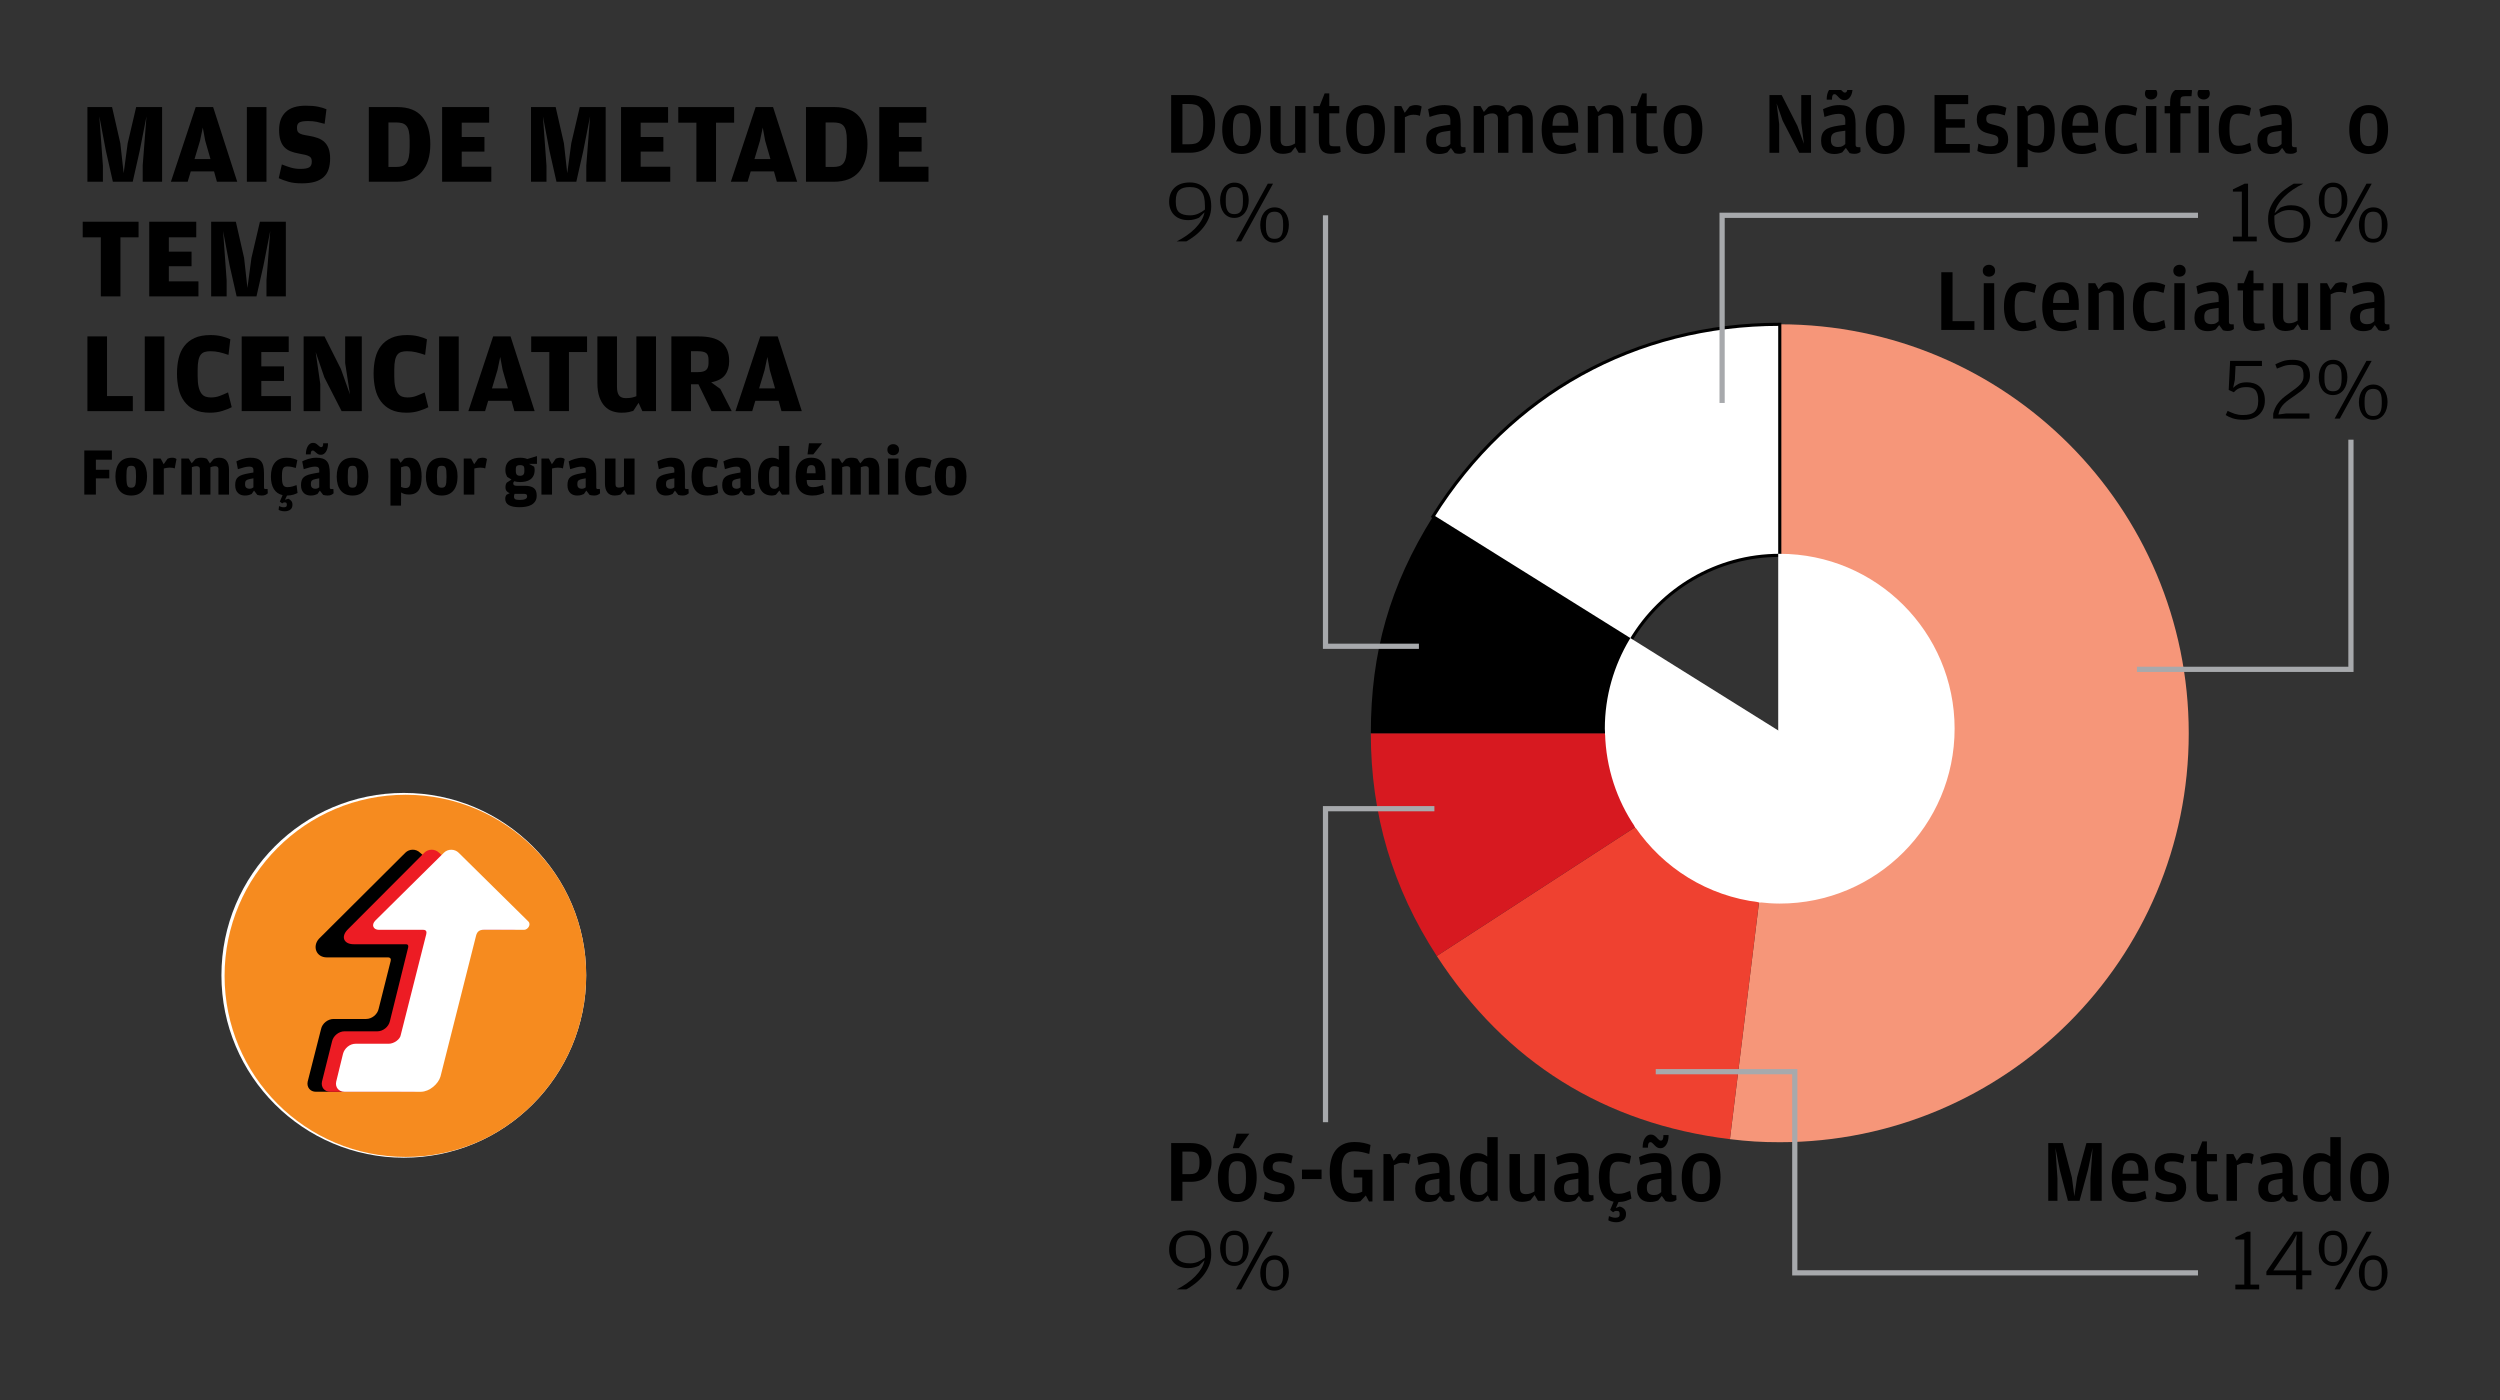 <?xml version="1.0" encoding="utf-8"?>
<!-- Generator: Adobe Illustrator 14.0.0, SVG Export Plug-In  -->
<!DOCTYPE svg PUBLIC "-//W3C//DTD SVG 1.1//EN" "http://www.w3.org/Graphics/SVG/1.1/DTD/svg11.dtd">
<svg version="1.1"
	 xmlns="http://www.w3.org/2000/svg" xmlns:xlink="http://www.w3.org/1999/xlink" xmlns:a="http://ns.adobe.com/AdobeSVGViewerExtensions/3.0/"
	 x="0px" y="0px" width="400px" height="224px" viewBox="25.084 -13.849 400 224" enable-background="new 25.084 -13.849 400 224"
	 xml:space="preserve">
<rect x="25.084" y="-13.849" width="400" height="224" fill="#333333" stroke="none"/>
<defs>
</defs>
<path fill="#F69679" d="M309.849,168.905c-2.891,0-5.105-0.136-7.975-0.488l4.687-38.155c1.076,0.127,2.167,0.211,3.279,0.211
	c15.317,0,27.731-12.418,27.731-27.732c0-15.312-12.41-27.728-27.722-27.733V38.04c36.138,0,65.434,29.296,65.434,65.433
	C375.283,139.611,345.987,168.905,309.849,168.905"/>
<path fill="#EF4130" d="M286.927,118.357L254.97,139.11c11.024,16.972,26.818,26.842,46.903,29.307l4.687-38.155
	C298.406,129.3,291.338,124.816,286.927,118.357L286.927,118.357z"/>
<path fill="#D71920" d="M282.144,103.473h-37.729c0,13.01,3.471,24.727,10.555,35.638l31.957-20.753
	C284.019,114.1,282.289,108.984,282.144,103.473L282.144,103.473z"/>
<path d="M282.107,102.741c0-5.179,1.446-10.008,3.916-14.156l-31.665-19.786c-6.894,11.032-9.942,21.664-9.942,34.673h37.729
	C282.137,103.227,282.107,102.988,282.107,102.741L282.107,102.741z"/>
<path fill="#FFFFFF" d="M309.839,75.007l0.009,0V38.04c-23.128,0-43.233,11.146-55.491,30.76l31.665,19.786
	C290.86,80.466,299.701,75.007,309.839,75.007L309.839,75.007z"/>
<path d="M309.839,75.007l-0.023,0.25l0.011,0l0.271,0.023V37.79h-0.25c-23.208-0.002-43.405,11.193-55.702,30.877l-0.133,0.212
	l32.095,20.054l0.13-0.22c4.794-8.048,13.556-13.456,23.602-13.456V75.007l-0.023,0.25L309.839,75.007v-0.25
	c-10.229,0-19.153,5.508-24.03,13.7l0.213,0.127l0.133-0.211l-31.666-19.787l-0.133,0.213l0.212,0.132
	c12.215-19.544,32.232-30.64,55.279-30.642v-0.25h-0.25v36.968h0.25l0.02-0.248l-0.01-0.001l-0.01-0.001h-0.009V75.007
	L309.839,75.007z"/>
<path fill="#FFFFFF" d="M306.561,130.262c1.078,0.127,2.167,0.211,3.279,0.211c15.317,0,27.731-12.418,27.731-27.732
	c0-15.312-12.41-27.728-27.722-27.733v28.465L306.561,130.262L306.561,130.262z"/>
<path fill="#FFFFFF" d="M306.561,130.262l-0.03,0.249c1.084,0.128,2.184,0.212,3.309,0.212c15.454,0,27.982-12.528,27.982-27.981
	c0-15.45-12.521-27.977-27.973-27.982h-0.25v28.699l-3.317,27.023l0.249,0.029L306.561,130.262l0.249,0.031l3.29-26.804V75.008
	h-0.25v0.251c15.174,0.005,27.473,12.309,27.473,27.482c0,7.589-3.076,14.458-8.049,19.432c-4.974,4.974-11.843,8.049-19.433,8.049
	c-1.1,0-2.18-0.083-3.249-0.209L306.561,130.262l0.249,0.031L306.561,130.262L306.561,130.262z"/>
<path fill="#FFFFFF" d="M286.927,118.357c4.411,6.458,11.479,10.942,19.633,11.904l3.288-26.789L286.927,118.357L286.927,118.357z"
	/>
<path fill="#FFFFFF" d="M286.927,118.357l-0.206,0.141c4.45,6.516,11.581,11.041,19.809,12.012l0.249,0.029l3.384-27.568
	l-23.586,15.316l0.145,0.211L286.927,118.357l0.137,0.21l22.471-14.593l-3.223,26.255l0.249,0.031l0.03-0.249
	c-8.081-0.954-15.085-5.397-19.457-11.796L286.927,118.357l0.137,0.21L286.927,118.357L286.927,118.357z"/>
<path fill="#FFFFFF" d="M282.144,103.473c0.145,5.512,1.875,10.627,4.783,14.885l22.921-14.885H282.144L282.144,103.473z"/>
<path fill="#FFFFFF" d="M282.144,103.473l-0.251,0.007c0.147,5.56,1.893,10.722,4.829,15.019l0.137,0.202l23.835-15.478h-28.806
	l0.006,0.257L282.144,103.473v0.251h26.859l-22.211,14.423l0.135,0.21l0.207-0.141c-2.882-4.22-4.597-9.288-4.741-14.75
	L282.144,103.473v0.251V103.473L282.144,103.473z"/>
<path fill="#FFFFFF" d="M286.023,88.585c-2.47,4.148-3.916,8.977-3.916,14.156c0,0.248,0.03,0.486,0.037,0.732h27.705
	L286.023,88.585L286.023,88.585z"/>
<path fill="#FFFFFF" d="M286.023,88.585l-0.213-0.127c-2.493,4.183-3.953,9.059-3.953,14.283c0,0.269,0.032,0.51,0.037,0.739
	l0.006,0.244h28.822l-24.782-15.486l-0.129,0.22L286.023,88.585l-0.132,0.212l23.085,14.426h-26.832v0.25l0.249-0.006
	c-0.006-0.263-0.038-0.499-0.036-0.726c0-5.13,1.434-9.916,3.881-14.027L286.023,88.585l-0.132,0.212L286.023,88.585L286.023,88.585
	z"/>
<path d="M308.195,1.361h1.957l2.525,4.95l1.035,2.851l-0.426-3.404V1.361h1.561v9.233h-1.886l-2.652-5.134l-0.965-2.765l0.412,3.318
	v4.581h-1.56V1.361z"/>
<g>
	<defs>
		<rect id="SVGID_8_" y="0.552" width="814.269" height="1064.548"/>
	</defs>
	<clipPath id="SVGID_10_">
		<use xlink:href="#SVGID_8_"  overflow="visible"/>
	</clipPath>
	<g clip-path="url(#SVGID_10_)">
		<path d="M320.33,5.404c0-0.303-0.073-0.551-0.219-0.745c-0.147-0.194-0.429-0.292-0.844-0.292c-0.331,0-0.681,0.045-1.05,0.135
			s-0.775,0.21-1.219,0.361l-0.227-1.249c0.312-0.15,0.692-0.296,1.141-0.438c0.449-0.142,0.953-0.213,1.511-0.213
			c0.917,0,1.572,0.232,1.964,0.695c0.393,0.463,0.589,1.239,0.589,2.326v3.276c0,0.179,0.035,0.297,0.106,0.354
			c0.07,0.057,0.178,0.085,0.319,0.085h0.34l0.028,0.738c-0.076,0.076-0.194,0.148-0.355,0.22c-0.16,0.07-0.368,0.106-0.623,0.106
			c-0.266,0-0.52-0.038-0.766-0.112l-0.609-0.837l-0.567,0.708c-0.142,0.066-0.319,0.129-0.532,0.184
			c-0.213,0.057-0.471,0.085-0.773,0.085c-0.274,0-0.537-0.038-0.788-0.114c-0.25-0.076-0.473-0.198-0.666-0.368
			c-0.193-0.171-0.348-0.391-0.46-0.661c-0.113-0.268-0.171-0.602-0.171-0.999c0-0.396,0.052-0.73,0.157-1
			c0.104-0.27,0.267-0.496,0.488-0.681c0.223-0.184,0.509-0.331,0.858-0.439c0.351-0.109,0.776-0.201,1.277-0.277l1.091-0.143V5.404
			z M319.72,2.077c-0.132-0.071-0.265-0.172-0.396-0.305l-0.242-0.254c-0.104-0.105-0.187-0.18-0.248-0.228
			c-0.062-0.047-0.139-0.071-0.234-0.071c-0.265,0-0.398,0.251-0.398,0.752v0.127h-0.85c0-0.662,0.127-1.177,0.382-1.546
			C317.99,0.185,318.292,0,318.642,0c0.2,0,0.364,0.036,0.497,0.107c0.133,0.071,0.265,0.172,0.397,0.304l0.241,0.255
			c0.113,0.104,0.198,0.179,0.255,0.228c0.057,0.046,0.136,0.07,0.241,0.07c0.265,0,0.397-0.246,0.397-0.737V0.085h0.836
			c0,0.662-0.125,1.177-0.375,1.545c-0.25,0.369-0.551,0.553-0.9,0.553C320.023,2.184,319.853,2.149,319.72,2.077z M320.33,7.063
			l-0.979,0.142c-0.472,0.067-0.811,0.188-1.013,0.361c-0.204,0.175-0.306,0.476-0.306,0.902V8.58c0,0.388,0.098,0.667,0.292,0.837
			c0.194,0.17,0.47,0.255,0.83,0.255c0.302,0,0.544-0.046,0.723-0.142c0.181-0.094,0.332-0.208,0.454-0.34V7.063z"/>
	</g>
</g>
<path d="M324.418,9.771c-0.543-0.68-0.814-1.645-0.814-2.893c0-1.267,0.276-2.235,0.829-2.908c0.553-0.67,1.316-1.007,2.29-1.007
	c0.973,0,1.733,0.334,2.276,1c0.543,0.667,0.816,1.624,0.816,2.872c0,1.267-0.272,2.243-0.816,2.929
	c-0.543,0.685-1.303,1.027-2.276,1.027C325.73,10.792,324.962,10.452,324.418,9.771z M327.318,9.41
	c0.17-0.08,0.315-0.214,0.433-0.405c0.117-0.188,0.206-0.446,0.262-0.772c0.057-0.327,0.086-0.731,0.086-1.213V6.765
	c0-0.511-0.027-0.926-0.079-1.249c-0.052-0.32-0.134-0.576-0.248-0.766c-0.114-0.188-0.258-0.319-0.432-0.39
	c-0.175-0.071-0.381-0.106-0.617-0.106c-0.246,0-0.457,0.035-0.631,0.106c-0.175,0.071-0.319,0.199-0.433,0.383
	c-0.114,0.185-0.199,0.433-0.255,0.745c-0.056,0.312-0.085,0.714-0.085,1.205v0.269c0,0.502,0.029,0.917,0.085,1.248
	c0.057,0.332,0.144,0.594,0.262,0.788c0.118,0.194,0.265,0.331,0.439,0.411c0.176,0.081,0.381,0.121,0.617,0.121
	C326.95,9.53,327.148,9.49,327.318,9.41z"/>
<path d="M334.608,1.361h5.389v1.447h-3.588v2.411h3.05v1.362h-3.05V9.19h3.843v1.404h-5.644V1.361z"/>
<path d="M342.33,10.636c-0.365-0.103-0.655-0.213-0.873-0.325l0.171-1.177c0.245,0.104,0.522,0.201,0.829,0.291
	c0.308,0.089,0.651,0.134,1.028,0.134c0.454,0,0.79-0.073,1.007-0.22c0.217-0.146,0.326-0.4,0.326-0.759
	c0-0.179-0.026-0.323-0.078-0.432c-0.052-0.108-0.14-0.199-0.263-0.27c-0.123-0.071-0.29-0.132-0.503-0.184
	c-0.213-0.053-0.481-0.121-0.802-0.206c-0.264-0.065-0.505-0.151-0.724-0.256c-0.217-0.103-0.406-0.241-0.567-0.412
	c-0.161-0.169-0.286-0.382-0.375-0.637c-0.09-0.255-0.136-0.563-0.136-0.922c0-0.794,0.239-1.375,0.716-1.745
	c0.478-0.368,1.114-0.553,1.908-0.553c0.482,0,0.9,0.045,1.254,0.135c0.355,0.089,0.641,0.191,0.859,0.305l-0.241,1.205
	c-0.285-0.094-0.558-0.17-0.823-0.227c-0.265-0.057-0.562-0.085-0.894-0.085c-0.454,0-0.777,0.059-0.971,0.177
	c-0.194,0.119-0.291,0.353-0.291,0.702c0,0.17,0.026,0.307,0.079,0.412c0.051,0.104,0.14,0.189,0.262,0.255
	c0.122,0.067,0.283,0.127,0.481,0.185c0.198,0.057,0.444,0.118,0.737,0.184c0.313,0.076,0.591,0.168,0.837,0.277
	c0.247,0.108,0.449,0.25,0.61,0.426s0.284,0.389,0.369,0.646c0.084,0.255,0.128,0.562,0.128,0.921c0,0.7-0.222,1.261-0.666,1.681
	c-0.445,0.422-1.126,0.631-2.043,0.631C343.145,10.792,342.694,10.741,342.33,10.636z"/>
<path d="M350.177,3.205c0.132-0.066,0.292-0.122,0.48-0.169c0.188-0.048,0.419-0.072,0.692-0.072c0.849,0,1.478,0.337,1.889,1.007
	c0.409,0.672,0.614,1.636,0.614,2.894c0,1.248-0.206,2.18-0.616,2.794c-0.411,0.615-1.076,0.922-1.993,0.922
	c-0.387,0-0.724-0.058-1.006-0.17c-0.284-0.114-0.524-0.247-0.724-0.398l0.014,2.879h-1.673V3.12h1.102l0.5,0.895L350.177,3.205z
	 M350.091,9.367c0.216,0.091,0.461,0.136,0.734,0.136c0.461,0,0.797-0.178,1.008-0.532c0.212-0.354,0.317-0.958,0.317-1.809V6.495
	c0-0.803-0.105-1.371-0.317-1.702c-0.211-0.331-0.534-0.496-0.966-0.496c-0.244,0-0.478,0.035-0.699,0.105
	c-0.22,0.071-0.435,0.169-0.642,0.291v4.397C349.686,9.185,349.875,9.277,350.091,9.367z"/>
<path d="M356.767,8.381c0.062,0.265,0.157,0.48,0.284,0.646c0.127,0.166,0.295,0.282,0.504,0.348
	c0.208,0.065,0.457,0.099,0.75,0.099c0.359,0,0.702-0.048,1.029-0.142c0.326-0.094,0.645-0.204,0.957-0.327l0.227,1.22
	c-0.218,0.123-0.531,0.249-0.943,0.376c-0.412,0.126-0.872,0.191-1.383,0.191c-1.087,0-1.9-0.33-2.439-0.993
	c-0.54-0.662-0.808-1.64-0.808-2.936c0-1.295,0.276-2.27,0.829-2.921c0.553-0.653,1.298-0.979,2.234-0.979
	c0.491,0,0.914,0.083,1.27,0.249c0.354,0.165,0.643,0.399,0.865,0.702c0.221,0.303,0.385,0.672,0.489,1.107s0.156,0.926,0.156,1.474
	v0.894h-4.127C356.67,7.786,356.706,8.117,356.767,8.381z M359.228,6.269V6.013c0-0.691-0.094-1.172-0.284-1.446
	c-0.189-0.274-0.496-0.412-0.922-0.412c-0.217,0-0.407,0.033-0.566,0.099c-0.162,0.066-0.299,0.18-0.412,0.339
	c-0.113,0.162-0.201,0.379-0.262,0.653c-0.062,0.274-0.097,0.615-0.107,1.022H359.228z"/>
<path d="M362.66,9.786c-0.52-0.671-0.78-1.645-0.78-2.921c0-1.295,0.26-2.27,0.78-2.921c0.52-0.653,1.281-0.979,2.283-0.979
	c0.454,0,0.863,0.049,1.226,0.147c0.364,0.099,0.655,0.204,0.873,0.316l-0.255,1.238c-0.293-0.094-0.579-0.174-0.859-0.24
	c-0.278-0.067-0.569-0.1-0.871-0.1c-0.246,0-0.459,0.03-0.639,0.092c-0.18,0.062-0.331,0.178-0.455,0.349
	c-0.122,0.17-0.214,0.41-0.276,0.718c-0.062,0.309-0.091,0.709-0.091,1.202v0.27c0,0.493,0.03,0.901,0.091,1.223
	c0.062,0.323,0.154,0.581,0.276,0.776c0.124,0.193,0.275,0.328,0.455,0.404c0.179,0.075,0.393,0.114,0.639,0.114
	c0.349,0,0.671-0.048,0.964-0.142c0.292-0.094,0.581-0.204,0.865-0.327l0.213,1.235c-0.227,0.132-0.523,0.257-0.887,0.375
	c-0.364,0.119-0.787,0.177-1.269,0.177C363.94,10.792,363.179,10.457,362.66,9.786z"/>
<g>
	<defs>
		<rect id="SVGID_6_" y="0.552" width="814.269" height="1064.548"/>
	</defs>
	<clipPath id="SVGID_12_">
		<use xlink:href="#SVGID_6_"  overflow="visible"/>
	</clipPath>
	<g clip-path="url(#SVGID_12_)">
		<path d="M368.566,1.822c-0.194-0.166-0.291-0.399-0.291-0.702c0-0.292,0.097-0.525,0.291-0.695
			c0.194-0.169,0.428-0.254,0.703-0.254c0.265,0,0.493,0.085,0.688,0.254c0.193,0.17,0.291,0.403,0.291,0.695
			c0,0.303-0.098,0.537-0.291,0.702c-0.194,0.166-0.423,0.249-0.688,0.249C368.994,2.071,368.76,1.988,368.566,1.822z M368.432,3.12
			h1.673v7.475h-1.673V3.12z"/>
		<path d="M371.424,4.283V3.12h0.879V2.553c0-1.531,0.657-2.297,1.972-2.297c0.34,0,0.643,0.037,0.908,0.113
			c0.264,0.076,0.472,0.151,0.624,0.227l-0.085,0.951h-1.049c-0.265,0-0.452,0.047-0.561,0.142
			c-0.108,0.095-0.163,0.255-0.163,0.482V3.12h1.617v1.163h-1.617v6.312h-1.645V4.283H371.424z"/>
		<path d="M376.975,1.822c-0.194-0.166-0.291-0.399-0.291-0.702c0-0.292,0.097-0.525,0.291-0.695
			c0.194-0.169,0.427-0.254,0.703-0.254c0.265,0,0.494,0.085,0.687,0.254c0.194,0.17,0.291,0.403,0.291,0.695
			c0,0.303-0.097,0.537-0.291,0.702c-0.193,0.166-0.422,0.249-0.687,0.249C377.402,2.071,377.169,1.988,376.975,1.822z
			 M376.841,3.12h1.673v7.475h-1.673V3.12z"/>
	</g>
</g>
<path d="M380.863,9.786c-0.519-0.671-0.779-1.645-0.779-2.921c0-1.295,0.26-2.27,0.779-2.921c0.52-0.653,1.281-0.979,2.284-0.979
	c0.454,0,0.862,0.049,1.226,0.147c0.365,0.099,0.656,0.204,0.873,0.316l-0.254,1.238c-0.295-0.094-0.581-0.174-0.861-0.24
	c-0.276-0.067-0.568-0.1-0.871-0.1c-0.244,0-0.458,0.03-0.637,0.092c-0.18,0.062-0.332,0.178-0.455,0.349
	c-0.122,0.17-0.215,0.41-0.276,0.718c-0.062,0.309-0.092,0.709-0.092,1.202v0.27c0,0.493,0.03,0.901,0.092,1.223
	c0.061,0.323,0.154,0.581,0.276,0.776c0.123,0.193,0.275,0.328,0.455,0.404c0.179,0.075,0.393,0.114,0.637,0.114
	c0.35,0,0.672-0.048,0.966-0.142c0.292-0.094,0.58-0.204,0.865-0.327l0.213,1.235c-0.228,0.132-0.524,0.257-0.888,0.375
	c-0.363,0.119-0.787,0.177-1.269,0.177C382.145,10.792,381.383,10.457,380.863,9.786z"/>
<path d="M390.139,5.404c0-0.303-0.074-0.551-0.22-0.745c-0.147-0.194-0.429-0.292-0.845-0.292c-0.33,0-0.681,0.045-1.049,0.135
	c-0.369,0.09-0.775,0.21-1.22,0.361l-0.227-1.249c0.312-0.15,0.693-0.296,1.141-0.438c0.449-0.142,0.952-0.213,1.511-0.213
	c0.918,0,1.573,0.232,1.965,0.695c0.392,0.463,0.588,1.239,0.588,2.326v3.276c0,0.179,0.036,0.297,0.107,0.354
	c0.07,0.057,0.177,0.085,0.319,0.085h0.34l0.028,0.738c-0.075,0.076-0.194,0.148-0.355,0.22c-0.16,0.07-0.368,0.106-0.623,0.106
	c-0.266,0-0.521-0.038-0.766-0.112l-0.61-0.837l-0.567,0.708c-0.143,0.066-0.319,0.129-0.531,0.184
	c-0.213,0.057-0.471,0.085-0.774,0.085c-0.273,0-0.536-0.038-0.786-0.114c-0.251-0.076-0.474-0.198-0.666-0.368
	c-0.193-0.171-0.348-0.391-0.462-0.661c-0.112-0.268-0.17-0.602-0.17-0.999c0-0.396,0.052-0.73,0.157-1
	c0.103-0.27,0.267-0.496,0.488-0.681c0.223-0.184,0.509-0.331,0.858-0.439c0.351-0.109,0.775-0.201,1.276-0.277l1.092-0.143V5.404z
	 M390.139,7.063l-0.979,0.142c-0.471,0.067-0.811,0.188-1.013,0.361c-0.204,0.175-0.306,0.476-0.306,0.902V8.58
	c0,0.388,0.097,0.667,0.291,0.837s0.47,0.255,0.831,0.255c0.302,0,0.542-0.046,0.722-0.142c0.18-0.094,0.332-0.208,0.454-0.34V7.063
	z"/>
<path d="M401.781,9.771c-0.544-0.68-0.815-1.645-0.815-2.893c0-1.267,0.277-2.235,0.829-2.908c0.554-0.67,1.316-1.007,2.291-1.007
	c0.974,0,1.733,0.334,2.275,1c0.543,0.667,0.816,1.624,0.816,2.872c0,1.267-0.273,2.243-0.816,2.929
	c-0.542,0.685-1.302,1.027-2.275,1.027C403.093,10.792,402.325,10.452,401.781,9.771z M404.682,9.41
	c0.171-0.08,0.314-0.214,0.432-0.405c0.118-0.188,0.207-0.446,0.263-0.772c0.058-0.327,0.086-0.731,0.086-1.213V6.765
	c0-0.511-0.026-0.926-0.078-1.249c-0.053-0.32-0.135-0.576-0.248-0.766c-0.113-0.188-0.259-0.319-0.433-0.39
	c-0.176-0.071-0.381-0.106-0.617-0.106c-0.246,0-0.456,0.035-0.631,0.106c-0.175,0.071-0.319,0.199-0.432,0.383
	c-0.115,0.185-0.199,0.433-0.257,0.745c-0.056,0.312-0.085,0.714-0.085,1.205v0.269c0,0.502,0.029,0.917,0.085,1.248
	c0.058,0.332,0.145,0.594,0.263,0.788c0.118,0.194,0.265,0.331,0.439,0.411c0.175,0.081,0.381,0.121,0.617,0.121
	C404.313,9.53,404.511,9.49,404.682,9.41z"/>
<path d="M382.348,24.01h1.432v-7.207h-1.432V16.45l1.871-0.907h0.554v8.467h1.39v0.766h-3.814V24.01z"/>
<path d="M389.988,24.719c-0.421-0.17-0.78-0.418-1.08-0.745c-0.299-0.326-0.528-0.723-0.69-1.191
	c-0.16-0.468-0.239-1.004-0.239-1.61c0-0.69,0.129-1.326,0.39-1.907c0.259-0.582,0.59-1.109,0.991-1.582
	c0.402-0.473,0.844-0.887,1.327-1.241c0.482-0.354,0.944-0.655,1.391-0.9h1.545c-0.586,0.274-1.14,0.586-1.659,0.936
	c-0.521,0.35-0.983,0.728-1.39,1.135c-0.407,0.407-0.744,0.832-1.014,1.277c-0.27,0.444-0.448,0.903-0.532,1.375l0.91-0.893
	c0.188-0.085,0.428-0.17,0.718-0.256c0.288-0.085,0.623-0.127,1.002-0.127c0.438,0,0.844,0.061,1.222,0.184
	c0.381,0.123,0.705,0.307,0.976,0.553c0.27,0.246,0.482,0.551,0.64,0.915c0.156,0.363,0.233,0.782,0.233,1.254
	c0,0.937-0.291,1.683-0.873,2.241c-0.583,0.559-1.399,0.837-2.451,0.837C390.881,24.975,390.41,24.89,389.988,24.719z
	 M393.118,23.741c0.364-0.34,0.547-0.897,0.547-1.673v-0.242c0-0.396-0.049-0.729-0.143-0.999c-0.095-0.27-0.237-0.482-0.425-0.638
	c-0.19-0.157-0.428-0.267-0.717-0.333c-0.287-0.066-0.627-0.099-1.014-0.099c-0.454,0-0.877,0.082-1.269,0.248
	c-0.394,0.165-0.765,0.381-1.114,0.645v0.185v0.354c0,1.097,0.197,1.881,0.589,2.355c0.393,0.472,1.008,0.708,1.851,0.708
	C392.188,24.251,392.753,24.081,393.118,23.741z"/>
<path d="M397.366,20.791c-0.283-0.151-0.521-0.357-0.71-0.617c-0.188-0.26-0.331-0.561-0.425-0.901
	c-0.095-0.34-0.143-0.705-0.143-1.092c0-0.368,0.05-0.723,0.149-1.063c0.101-0.341,0.245-0.639,0.439-0.894
	c0.193-0.255,0.436-0.461,0.723-0.617c0.289-0.157,0.617-0.235,0.986-0.235c0.378,0,0.709,0.076,0.993,0.227
	c0.284,0.152,0.522,0.354,0.716,0.611c0.194,0.255,0.339,0.55,0.433,0.887c0.095,0.334,0.142,0.687,0.142,1.055
	c0,0.388-0.05,0.754-0.148,1.1c-0.101,0.345-0.247,0.648-0.44,0.908c-0.193,0.26-0.435,0.467-0.724,0.624
	c-0.287,0.155-0.62,0.233-0.999,0.233C397.98,21.018,397.65,20.942,397.366,20.791z M398.905,20.33
	c0.165-0.052,0.312-0.151,0.439-0.299c0.128-0.147,0.226-0.349,0.298-0.604c0.07-0.256,0.105-0.593,0.105-1.011v-0.412
	c0-0.398-0.035-0.723-0.105-0.974c-0.072-0.252-0.17-0.449-0.298-0.591c-0.128-0.143-0.274-0.239-0.439-0.292
	c-0.166-0.052-0.344-0.079-0.532-0.079c-0.189,0-0.366,0.027-0.531,0.079c-0.166,0.052-0.311,0.149-0.434,0.292
	c-0.123,0.142-0.223,0.339-0.297,0.591c-0.076,0.251-0.114,0.581-0.114,0.988v0.413c0,0.417,0.038,0.754,0.114,1.011
	c0.074,0.256,0.174,0.456,0.297,0.597c0.123,0.143,0.268,0.24,0.434,0.292c0.165,0.053,0.342,0.078,0.531,0.078
	C398.562,20.408,398.739,20.382,398.905,20.33z M403.72,15.543h0.837l-5.091,9.233h-0.838L403.72,15.543z M403.789,24.748
	c-0.284-0.15-0.519-0.356-0.708-0.617s-0.331-0.561-0.426-0.9c-0.094-0.34-0.142-0.705-0.142-1.092c0-0.368,0.05-0.723,0.149-1.063
	c0.099-0.341,0.245-0.639,0.438-0.894c0.194-0.256,0.436-0.461,0.725-0.617c0.288-0.156,0.617-0.234,0.985-0.234
	c0.378,0,0.709,0.076,0.991,0.227c0.286,0.152,0.523,0.354,0.719,0.609c0.192,0.256,0.336,0.552,0.433,0.887
	c0.093,0.335,0.142,0.688,0.142,1.056c0,0.388-0.051,0.754-0.149,1.099c-0.1,0.346-0.246,0.648-0.441,0.909
	c-0.192,0.26-0.434,0.467-0.723,0.624c-0.287,0.156-0.621,0.234-0.999,0.234C404.406,24.975,404.074,24.899,403.789,24.748z
	 M405.329,24.287c0.166-0.053,0.311-0.152,0.439-0.299c0.128-0.147,0.227-0.348,0.298-0.605c0.071-0.255,0.105-0.592,0.105-1.01
	V21.96c0-0.398-0.034-0.723-0.105-0.975s-0.17-0.449-0.298-0.591c-0.129-0.142-0.273-0.239-0.439-0.292
	c-0.166-0.052-0.343-0.078-0.532-0.078c-0.188,0-0.365,0.026-0.53,0.078c-0.167,0.053-0.312,0.15-0.433,0.292
	c-0.124,0.142-0.224,0.339-0.299,0.591c-0.076,0.251-0.113,0.582-0.113,0.989v0.413c0,0.417,0.037,0.753,0.113,1.01
	c0.075,0.255,0.175,0.455,0.299,0.597c0.121,0.142,0.266,0.239,0.433,0.292c0.165,0.052,0.342,0.078,0.53,0.078
	C404.986,24.365,405.163,24.338,405.329,24.287z"/>
<path d="M212.47,1.361h3.063c1.342,0,2.339,0.398,2.992,1.192c0.653,0.794,0.979,1.929,0.979,3.404c0,1.522-0.338,2.676-1.013,3.46
	c-0.677,0.785-1.704,1.177-3.086,1.177h-2.935V1.361z M215.335,9.233c0.378,0,0.709-0.039,0.993-0.114
	c0.284-0.076,0.519-0.225,0.709-0.447c0.189-0.223,0.331-0.534,0.426-0.932c0.093-0.398,0.142-0.919,0.142-1.563V5.623
	c0-0.578-0.049-1.052-0.142-1.421c-0.095-0.37-0.237-0.659-0.426-0.868c-0.19-0.208-0.428-0.351-0.716-0.426
	c-0.289-0.076-0.626-0.113-1.014-0.113h-1.035v6.438H215.335z"/>
<path d="M221.454,9.771c-0.543-0.68-0.814-1.645-0.814-2.893c0-1.267,0.276-2.235,0.83-2.908c0.553-0.67,1.316-1.007,2.29-1.007
	s1.733,0.334,2.276,1c0.543,0.667,0.815,1.624,0.815,2.872c0,1.267-0.272,2.243-0.815,2.929c-0.543,0.685-1.302,1.027-2.276,1.027
	C222.767,10.792,221.998,10.452,221.454,9.771z M224.354,9.41c0.17-0.08,0.315-0.214,0.433-0.405
	c0.118-0.188,0.206-0.446,0.262-0.772c0.057-0.327,0.085-0.731,0.085-1.213V6.765c0-0.511-0.026-0.926-0.078-1.249
	c-0.052-0.32-0.134-0.576-0.249-0.766c-0.113-0.188-0.257-0.319-0.431-0.39c-0.176-0.071-0.382-0.106-0.618-0.106
	c-0.246,0-0.456,0.035-0.631,0.106c-0.175,0.071-0.319,0.199-0.433,0.383c-0.114,0.185-0.199,0.433-0.256,0.745
	c-0.056,0.312-0.085,0.714-0.085,1.205v0.269c0,0.502,0.029,0.917,0.085,1.248c0.057,0.332,0.145,0.594,0.262,0.788
	c0.118,0.194,0.265,0.331,0.44,0.411c0.176,0.081,0.381,0.121,0.617,0.121C223.986,9.53,224.185,9.49,224.354,9.41z"/>
<path d="M232.296,3.12h1.674v7.475h-1.102l-0.543-0.923l-0.666,0.838c-0.189,0.076-0.396,0.137-0.617,0.184
	c-0.222,0.048-0.461,0.071-0.717,0.071c-0.651,0-1.151-0.201-1.496-0.603c-0.345-0.401-0.518-1.009-0.518-1.822V3.12h1.673v5.373
	c0,0.398,0.083,0.671,0.246,0.817c0.165,0.147,0.393,0.22,0.685,0.22c0.282,0,0.529-0.038,0.74-0.113
	c0.211-0.076,0.425-0.18,0.641-0.313V3.12z"/>
<path d="M236.555,10.211c-0.305-0.369-0.458-0.923-0.458-1.66V4.283h-0.864V3.12h0.993l0.802-2.027h0.744V3.12h1.603v1.163h-1.603
	v4.651c0,0.247,0.05,0.412,0.149,0.497c0.099,0.085,0.286,0.127,0.56,0.127h1.021l0.086,0.894c-0.161,0.076-0.378,0.147-0.653,0.213
	c-0.275,0.066-0.582,0.099-0.921,0.099C237.346,10.764,236.86,10.581,236.555,10.211z"/>
<path d="M241.279,9.771c-0.542-0.68-0.814-1.645-0.814-2.893c0-1.267,0.276-2.235,0.83-2.908c0.554-0.67,1.316-1.007,2.29-1.007
	c0.974,0,1.733,0.334,2.277,1c0.543,0.667,0.815,1.624,0.815,2.872c0,1.267-0.272,2.243-0.815,2.929
	c-0.544,0.685-1.303,1.027-2.277,1.027C242.592,10.792,241.824,10.452,241.279,9.771z M244.181,9.41
	c0.17-0.08,0.314-0.214,0.433-0.405c0.118-0.188,0.206-0.446,0.262-0.772c0.057-0.327,0.085-0.731,0.085-1.213V6.765
	c0-0.511-0.026-0.926-0.078-1.249c-0.051-0.32-0.134-0.576-0.248-0.766c-0.113-0.188-0.258-0.319-0.432-0.39
	c-0.176-0.071-0.381-0.106-0.618-0.106c-0.246,0-0.456,0.035-0.63,0.106c-0.175,0.071-0.319,0.199-0.433,0.383
	c-0.114,0.185-0.199,0.433-0.256,0.745c-0.056,0.312-0.085,0.714-0.085,1.205v0.269c0,0.502,0.029,0.917,0.085,1.248
	c0.057,0.332,0.144,0.594,0.262,0.788c0.119,0.194,0.265,0.331,0.44,0.411c0.175,0.081,0.381,0.121,0.617,0.121
	C243.812,9.53,244.011,9.49,244.181,9.41z"/>
<path d="M250.62,3.19c0.16-0.076,0.321-0.131,0.482-0.17c0.161-0.038,0.341-0.057,0.539-0.057c0.228,0,0.417,0.026,0.568,0.078
	c0.15,0.052,0.264,0.107,0.34,0.163l-0.283,1.489c-0.132-0.055-0.279-0.101-0.44-0.133c-0.161-0.034-0.364-0.05-0.61-0.05
	c-0.255,0-0.492,0.037-0.709,0.113s-0.43,0.166-0.639,0.27v5.702h-1.673V3.12h1.101l0.543,1.078L250.62,3.19z"/>
<path d="M257.143,5.404c0-0.303-0.073-0.551-0.219-0.745c-0.147-0.194-0.429-0.292-0.844-0.292c-0.33,0-0.681,0.045-1.049,0.135
	c-0.37,0.09-0.776,0.21-1.22,0.361l-0.227-1.249c0.312-0.15,0.692-0.296,1.141-0.438c0.449-0.142,0.953-0.213,1.511-0.213
	c0.918,0,1.572,0.232,1.964,0.695c0.393,0.463,0.59,1.239,0.59,2.326v3.276c0,0.179,0.034,0.297,0.105,0.354
	c0.071,0.057,0.178,0.085,0.32,0.085h0.34l0.029,0.738c-0.076,0.076-0.194,0.148-0.355,0.22c-0.16,0.07-0.368,0.106-0.623,0.106
	c-0.266,0-0.521-0.038-0.767-0.112l-0.609-0.837l-0.567,0.708c-0.142,0.066-0.319,0.129-0.533,0.184
	c-0.212,0.057-0.47,0.085-0.772,0.085c-0.275,0-0.537-0.038-0.787-0.114c-0.251-0.076-0.474-0.198-0.666-0.368
	c-0.194-0.171-0.349-0.391-0.461-0.661c-0.113-0.268-0.17-0.602-0.17-0.999c0-0.396,0.053-0.73,0.156-1
	c0.104-0.27,0.267-0.496,0.489-0.681c0.223-0.184,0.508-0.331,0.858-0.439c0.35-0.109,0.775-0.201,1.276-0.277l1.091-0.143V5.404z
	 M257.143,7.063l-0.978,0.142c-0.473,0.067-0.811,0.188-1.014,0.361c-0.204,0.175-0.305,0.476-0.305,0.902V8.58
	c0,0.388,0.097,0.667,0.291,0.837s0.47,0.255,0.83,0.255c0.302,0,0.543-0.046,0.723-0.142c0.18-0.094,0.332-0.208,0.454-0.34V7.063z
	"/>
<path d="M267.073,3.248c0.17-0.076,0.358-0.142,0.562-0.199c0.204-0.058,0.435-0.085,0.69-0.085c0.656,0,1.153,0.199,1.496,0.596
	c0.341,0.397,0.513,1.003,0.513,1.815v5.219h-1.674V5.205c0-0.331-0.078-0.565-0.235-0.702c-0.155-0.137-0.385-0.206-0.688-0.206
	c-0.254,0-0.479,0.037-0.673,0.113s-0.404,0.18-0.631,0.313v5.872h-1.673V5.205c0-0.331-0.084-0.565-0.255-0.702
	s-0.393-0.206-0.667-0.206c-0.246,0-0.471,0.037-0.673,0.113c-0.204,0.076-0.415,0.176-0.632,0.298v5.886h-1.673V3.12h1.101
	l0.543,0.951l0.726-0.822c0.153-0.076,0.33-0.142,0.535-0.199c0.204-0.058,0.438-0.085,0.704-0.085c0.284,0,0.528,0.026,0.733,0.078
	c0.204,0.052,0.387,0.121,0.548,0.206l0.569,0.878L267.073,3.248z"/>
<path d="M273.573,8.381c0.062,0.265,0.157,0.48,0.284,0.646c0.127,0.166,0.295,0.282,0.504,0.348
	c0.208,0.065,0.458,0.099,0.75,0.099c0.359,0,0.703-0.048,1.029-0.142s0.645-0.204,0.957-0.327l0.229,1.22
	c-0.219,0.123-0.533,0.249-0.944,0.376c-0.411,0.126-0.871,0.191-1.382,0.191c-1.088,0-1.901-0.33-2.44-0.993
	c-0.539-0.662-0.808-1.64-0.808-2.936c0-1.295,0.276-2.27,0.829-2.921c0.553-0.653,1.298-0.979,2.234-0.979
	c0.491,0,0.914,0.083,1.269,0.249c0.354,0.165,0.643,0.399,0.865,0.702c0.222,0.303,0.385,0.672,0.489,1.107
	c0.104,0.435,0.157,0.926,0.157,1.474v0.894h-4.127C273.476,7.786,273.512,8.117,273.573,8.381z M276.034,6.269V6.013
	c0-0.691-0.094-1.172-0.283-1.446c-0.189-0.274-0.497-0.412-0.922-0.412c-0.217,0-0.407,0.033-0.567,0.099
	c-0.162,0.066-0.298,0.18-0.412,0.339c-0.113,0.162-0.201,0.379-0.262,0.653c-0.062,0.274-0.097,0.615-0.106,1.022H276.034z"/>
<path d="M281.523,3.248c0.161-0.076,0.348-0.142,0.561-0.199c0.212-0.058,0.446-0.085,0.701-0.085c0.652,0,1.154,0.199,1.504,0.596
	s0.524,1.003,0.524,1.815v5.219h-1.672V5.205c0-0.331-0.083-0.565-0.247-0.702c-0.165-0.137-0.397-0.206-0.699-0.206
	c-0.272,0-0.512,0.037-0.718,0.113c-0.207,0.076-0.433,0.18-0.677,0.313v5.872h-1.673V3.12h1.102l0.543,0.979L281.523,3.248z"/>
<path d="M287.34,10.211c-0.305-0.369-0.458-0.923-0.458-1.66V4.283h-0.864V3.12h0.993l0.802-2.027h0.744V3.12h1.603v1.163h-1.603
	v4.651c0,0.247,0.05,0.412,0.148,0.497c0.1,0.085,0.286,0.127,0.561,0.127h1.021l0.085,0.894c-0.161,0.076-0.379,0.147-0.653,0.213
	c-0.274,0.066-0.582,0.099-0.921,0.099C288.131,10.764,287.646,10.581,287.34,10.211z"/>
<path d="M292.066,9.771c-0.544-0.68-0.815-1.645-0.815-2.893c0-1.267,0.276-2.235,0.83-2.908c0.553-0.67,1.316-1.007,2.29-1.007
	c0.974,0,1.733,0.334,2.276,1c0.544,0.667,0.816,1.624,0.816,2.872c0,1.267-0.272,2.243-0.816,2.929
	c-0.542,0.685-1.302,1.027-2.276,1.027C293.378,10.792,292.61,10.452,292.066,9.771z M294.967,9.41
	c0.17-0.08,0.314-0.214,0.433-0.405c0.118-0.188,0.206-0.446,0.262-0.772c0.057-0.327,0.086-0.731,0.086-1.213V6.765
	c0-0.511-0.027-0.926-0.078-1.249c-0.052-0.32-0.135-0.576-0.249-0.766c-0.113-0.188-0.258-0.319-0.432-0.39
	c-0.175-0.071-0.381-0.106-0.618-0.106c-0.246,0-0.456,0.035-0.631,0.106c-0.175,0.071-0.319,0.199-0.432,0.383
	c-0.114,0.185-0.199,0.433-0.255,0.745c-0.057,0.312-0.085,0.714-0.085,1.205v0.269c0,0.502,0.029,0.917,0.085,1.248
	c0.056,0.332,0.144,0.594,0.261,0.788c0.119,0.194,0.265,0.331,0.441,0.411c0.174,0.081,0.38,0.121,0.616,0.121
	C294.598,9.53,294.797,9.49,294.967,9.41z"/>
<path d="M214.924,23.848c0.501-0.346,0.95-0.716,1.347-1.114c0.397-0.397,0.731-0.815,1-1.255c0.27-0.44,0.447-0.891,0.532-1.355
	l-0.879,0.866c-0.189,0.085-0.428,0.17-0.716,0.254c-0.289,0.086-0.622,0.128-1,0.128c-0.445,0-0.854-0.064-1.227-0.192
	c-0.374-0.127-0.695-0.316-0.965-0.567c-0.269-0.25-0.482-0.56-0.638-0.929c-0.156-0.369-0.234-0.79-0.234-1.263
	c0-0.936,0.29-1.682,0.872-2.24c0.582-0.558,1.397-0.836,2.447-0.836c0.52,0,0.991,0.087,1.412,0.263
	c0.42,0.175,0.78,0.425,1.078,0.75c0.298,0.327,0.527,0.724,0.687,1.192c0.162,0.468,0.241,1,0.241,1.595
	c0,0.69-0.127,1.328-0.382,1.915c-0.256,0.586-0.578,1.113-0.964,1.581c-0.387,0.469-0.815,0.882-1.284,1.241
	c-0.468,0.359-0.919,0.658-1.354,0.894h-1.546C213.898,24.502,214.422,24.193,214.924,23.848z M216.764,20.353
	c0.391-0.17,0.756-0.387,1.096-0.651c0.009-0.038,0.014-0.075,0.014-0.113c0-0.038,0-0.075,0-0.113v-0.354
	c0-0.546-0.044-1.013-0.133-1.4c-0.09-0.386-0.234-0.701-0.432-0.947c-0.198-0.245-0.449-0.422-0.756-0.529
	c-0.306-0.109-0.676-0.164-1.11-0.164c-0.764,0-1.326,0.167-1.689,0.501c-0.362,0.335-0.544,0.889-0.544,1.661v0.241
	c0,0.802,0.188,1.354,0.565,1.662c0.376,0.306,0.952,0.459,1.725,0.459C215.95,20.606,216.373,20.522,216.764,20.353z"/>
<path d="M221.575,20.791c-0.283-0.151-0.521-0.357-0.709-0.617c-0.189-0.26-0.331-0.561-0.425-0.901
	c-0.095-0.34-0.142-0.705-0.142-1.092c0-0.368,0.05-0.723,0.149-1.063c0.1-0.341,0.245-0.639,0.439-0.894
	c0.194-0.255,0.435-0.461,0.724-0.617c0.288-0.157,0.616-0.235,0.985-0.235c0.378,0,0.709,0.076,0.993,0.227
	c0.283,0.152,0.522,0.354,0.716,0.611c0.192,0.255,0.338,0.55,0.432,0.887c0.095,0.334,0.142,0.687,0.142,1.055
	c0,0.388-0.05,0.754-0.148,1.1c-0.1,0.345-0.247,0.648-0.44,0.908c-0.195,0.26-0.436,0.467-0.724,0.624
	c-0.289,0.155-0.621,0.233-1,0.233C222.189,21.018,221.858,20.942,221.575,20.791z M223.113,20.33
	c0.165-0.052,0.312-0.151,0.439-0.299c0.128-0.147,0.228-0.349,0.298-0.604c0.071-0.256,0.106-0.593,0.106-1.011v-0.412
	c0-0.398-0.035-0.723-0.106-0.974c-0.071-0.252-0.17-0.449-0.298-0.591c-0.127-0.143-0.274-0.239-0.439-0.292
	s-0.342-0.079-0.531-0.079c-0.19,0-0.368,0.027-0.532,0.079c-0.166,0.052-0.31,0.149-0.433,0.292
	c-0.124,0.142-0.223,0.339-0.298,0.591c-0.076,0.251-0.113,0.581-0.113,0.988v0.413c0,0.417,0.037,0.754,0.113,1.011
	c0.076,0.256,0.175,0.456,0.298,0.597c0.123,0.143,0.267,0.24,0.433,0.292c0.165,0.053,0.342,0.078,0.532,0.078
	C222.771,20.408,222.948,20.382,223.113,20.33z M227.928,15.543h0.838l-5.092,9.233h-0.837L227.928,15.543z M227.999,24.748
	c-0.283-0.15-0.52-0.356-0.709-0.617s-0.331-0.561-0.425-0.9c-0.094-0.34-0.142-0.705-0.142-1.092c0-0.368,0.049-0.723,0.149-1.063
	c0.099-0.341,0.245-0.639,0.439-0.894c0.195-0.256,0.435-0.461,0.724-0.617c0.289-0.156,0.617-0.234,0.985-0.234
	c0.379,0,0.709,0.076,0.993,0.227c0.284,0.152,0.523,0.354,0.717,0.609c0.193,0.256,0.337,0.552,0.432,0.887
	c0.094,0.335,0.143,0.688,0.143,1.056c0,0.388-0.05,0.754-0.149,1.099c-0.1,0.346-0.246,0.648-0.44,0.909
	c-0.194,0.26-0.435,0.467-0.724,0.624c-0.288,0.156-0.621,0.234-0.999,0.234S228.283,24.899,227.999,24.748z M229.538,24.287
	c0.165-0.053,0.312-0.152,0.44-0.299s0.227-0.348,0.297-0.605c0.072-0.255,0.107-0.592,0.107-1.01V21.96
	c0-0.398-0.036-0.723-0.107-0.975c-0.07-0.251-0.169-0.449-0.297-0.591s-0.275-0.239-0.44-0.292
	c-0.166-0.052-0.343-0.078-0.532-0.078c-0.189,0-0.366,0.026-0.531,0.078c-0.167,0.053-0.311,0.15-0.433,0.292
	c-0.123,0.142-0.223,0.339-0.298,0.591s-0.113,0.582-0.113,0.989v0.413c0,0.417,0.037,0.753,0.113,1.01
	c0.076,0.255,0.175,0.455,0.298,0.597c0.122,0.142,0.266,0.239,0.433,0.292c0.166,0.052,0.342,0.078,0.531,0.078
	C229.195,24.365,229.373,24.338,229.538,24.287z"/>
<path d="M335.691,29.708h1.8v7.83h3.503v1.404h-5.304V29.708z"/>
<path d="M342.619,30.169c-0.194-0.166-0.291-0.399-0.291-0.703c0-0.292,0.097-0.524,0.291-0.695c0.193-0.17,0.428-0.255,0.702-0.255
	c0.264,0,0.493,0.085,0.688,0.255c0.194,0.17,0.291,0.403,0.291,0.695c0,0.303-0.097,0.537-0.291,0.703
	c-0.194,0.165-0.423,0.248-0.688,0.248C343.047,30.417,342.813,30.334,342.619,30.169z M342.484,31.467h1.673v7.474h-1.673V31.467z"
	/>
<path d="M346.497,38.132c-0.52-0.671-0.779-1.646-0.779-2.921c0-1.296,0.26-2.27,0.779-2.922c0.521-0.652,1.282-0.979,2.285-0.979
	c0.453,0,0.862,0.05,1.225,0.147c0.365,0.099,0.656,0.204,0.873,0.317l-0.254,1.237c-0.293-0.093-0.579-0.174-0.859-0.24
	c-0.278-0.067-0.57-0.099-0.872-0.099c-0.246,0-0.458,0.03-0.638,0.092c-0.18,0.062-0.332,0.178-0.455,0.348
	c-0.122,0.17-0.215,0.41-0.276,0.718c-0.062,0.309-0.092,0.709-0.092,1.202v0.27c0,0.493,0.03,0.901,0.092,1.223
	c0.061,0.323,0.154,0.581,0.276,0.775c0.123,0.194,0.275,0.329,0.455,0.405c0.18,0.076,0.392,0.113,0.638,0.113
	c0.35,0,0.672-0.047,0.965-0.142c0.292-0.094,0.581-0.204,0.865-0.326l0.212,1.234c-0.228,0.132-0.523,0.257-0.887,0.375
	c-0.364,0.118-0.787,0.178-1.269,0.178C347.779,39.14,347.018,38.804,346.497,38.132z"/>
<path d="M353.666,36.728c0.062,0.265,0.157,0.48,0.285,0.645c0.126,0.167,0.294,0.282,0.503,0.349
	c0.208,0.066,0.457,0.099,0.751,0.099c0.359,0,0.702-0.047,1.028-0.142c0.327-0.094,0.645-0.204,0.957-0.326l0.228,1.219
	c-0.218,0.124-0.532,0.249-0.944,0.376c-0.411,0.127-0.872,0.192-1.382,0.192c-1.088,0-1.901-0.332-2.439-0.993
	c-0.539-0.662-0.808-1.64-0.808-2.936c0-1.296,0.275-2.27,0.829-2.922c0.553-0.652,1.298-0.979,2.233-0.979
	c0.492,0,0.914,0.083,1.27,0.249c0.354,0.166,0.643,0.401,0.865,0.703c0.222,0.302,0.385,0.671,0.49,1.106
	c0.104,0.435,0.156,0.926,0.156,1.475v0.894h-4.127C353.569,36.132,353.605,36.464,353.666,36.728z M356.127,34.615v-0.255
	c0-0.689-0.094-1.172-0.283-1.446c-0.189-0.274-0.497-0.411-0.922-0.411c-0.218,0-0.406,0.034-0.567,0.1
	c-0.162,0.065-0.298,0.179-0.411,0.34c-0.114,0.161-0.201,0.378-0.262,0.652c-0.062,0.274-0.098,0.615-0.107,1.021H356.127z"/>
<path d="M361.615,31.594c0.161-0.076,0.348-0.142,0.561-0.199c0.213-0.057,0.446-0.086,0.702-0.086c0.652,0,1.153,0.199,1.504,0.597
	c0.35,0.396,0.525,1.001,0.525,1.814v5.22h-1.673v-5.39c0-0.331-0.083-0.564-0.248-0.702c-0.164-0.137-0.397-0.206-0.698-0.206
	c-0.271,0-0.513,0.038-0.718,0.114c-0.208,0.075-0.433,0.18-0.677,0.312v5.872h-1.673v-7.474h1.102l0.543,0.978L361.615,31.594z"/>
<path d="M367.133,38.132c-0.52-0.671-0.78-1.646-0.78-2.921c0-1.296,0.26-2.27,0.78-2.922c0.519-0.652,1.28-0.979,2.283-0.979
	c0.454,0,0.863,0.05,1.226,0.147c0.365,0.099,0.655,0.204,0.873,0.317l-0.255,1.237c-0.293-0.093-0.579-0.174-0.858-0.24
	c-0.279-0.067-0.569-0.099-0.872-0.099c-0.246,0-0.459,0.03-0.639,0.092c-0.18,0.062-0.331,0.178-0.455,0.348
	c-0.122,0.17-0.215,0.41-0.276,0.718c-0.062,0.309-0.091,0.709-0.091,1.202v0.27c0,0.493,0.03,0.901,0.091,1.223
	c0.062,0.323,0.155,0.581,0.276,0.775c0.124,0.194,0.274,0.329,0.455,0.405c0.179,0.076,0.393,0.113,0.639,0.113
	c0.349,0,0.671-0.047,0.964-0.142c0.293-0.094,0.582-0.204,0.865-0.326l0.213,1.234c-0.228,0.132-0.522,0.257-0.886,0.375
	c-0.364,0.118-0.787,0.178-1.27,0.178C368.413,39.14,367.652,38.804,367.133,38.132z"/>
<path d="M373.109,30.169c-0.194-0.166-0.291-0.399-0.291-0.703c0-0.292,0.097-0.524,0.291-0.695c0.194-0.17,0.428-0.255,0.702-0.255
	c0.265,0,0.494,0.085,0.688,0.255c0.194,0.17,0.291,0.403,0.291,0.695c0,0.303-0.097,0.537-0.291,0.703
	c-0.194,0.165-0.423,0.248-0.688,0.248C373.537,30.417,373.304,30.334,373.109,30.169z M372.975,31.467h1.673v7.474h-1.673V31.467z"
	/>
<path d="M380.066,33.75c0-0.303-0.075-0.552-0.22-0.745c-0.146-0.194-0.428-0.291-0.844-0.291c-0.331,0-0.681,0.044-1.048,0.134
	c-0.371,0.09-0.776,0.211-1.221,0.362l-0.228-1.248c0.313-0.151,0.693-0.298,1.142-0.439c0.45-0.142,0.954-0.214,1.511-0.214
	c0.917,0,1.573,0.233,1.964,0.695c0.393,0.463,0.589,1.24,0.589,2.326v3.277c0,0.18,0.035,0.298,0.106,0.355
	c0.071,0.056,0.178,0.084,0.32,0.084h0.34l0.028,0.738c-0.075,0.076-0.193,0.148-0.354,0.219c-0.161,0.071-0.369,0.107-0.623,0.107
	c-0.266,0-0.521-0.039-0.768-0.113l-0.609-0.837l-0.566,0.709c-0.142,0.066-0.32,0.128-0.532,0.184
	c-0.213,0.057-0.471,0.086-0.773,0.086c-0.275,0-0.537-0.039-0.787-0.115c-0.25-0.076-0.474-0.198-0.666-0.368
	c-0.194-0.17-0.348-0.39-0.461-0.66c-0.113-0.269-0.17-0.602-0.17-1s0.052-0.73,0.156-0.999c0.104-0.271,0.267-0.497,0.489-0.682
	c0.223-0.185,0.508-0.331,0.858-0.439c0.35-0.109,0.775-0.201,1.277-0.276l1.092-0.142V33.75z M380.066,35.408l-0.979,0.143
	c-0.473,0.066-0.811,0.188-1.013,0.361c-0.204,0.176-0.306,0.476-0.306,0.901v0.113c0,0.388,0.097,0.666,0.292,0.836
	c0.193,0.17,0.47,0.255,0.83,0.255c0.302,0,0.543-0.046,0.723-0.142c0.18-0.093,0.332-0.208,0.454-0.339V35.408z"/>
<path d="M384.422,38.558c-0.304-0.369-0.457-0.922-0.457-1.66v-4.269h-0.863v-1.162h0.992l0.803-2.028h0.744v2.028h1.602v1.162
	h-1.602v4.652c0,0.246,0.049,0.411,0.147,0.497c0.1,0.085,0.285,0.127,0.561,0.127h1.02l0.086,0.894
	c-0.161,0.076-0.378,0.146-0.652,0.212c-0.274,0.067-0.581,0.1-0.922,0.1C385.214,39.111,384.729,38.926,384.422,38.558z"/>
<path d="M392.702,31.467h1.673v7.474h-1.102l-0.544-0.924l-0.665,0.839c-0.189,0.075-0.396,0.136-0.617,0.185
	c-0.222,0.046-0.461,0.07-0.717,0.07c-0.652,0-1.15-0.202-1.496-0.603c-0.345-0.402-0.518-1.01-0.518-1.823v-5.219h1.675v5.372
	c0,0.398,0.082,0.671,0.245,0.817c0.166,0.147,0.394,0.22,0.684,0.22c0.283,0,0.529-0.038,0.74-0.114
	c0.212-0.075,0.425-0.18,0.642-0.313V31.467z"/>
<path d="M398.744,31.538c0.161-0.076,0.321-0.132,0.482-0.17c0.159-0.037,0.339-0.058,0.538-0.058c0.228,0,0.416,0.027,0.568,0.078
	c0.15,0.053,0.264,0.107,0.339,0.164l-0.283,1.49c-0.133-0.057-0.279-0.102-0.438-0.135c-0.161-0.034-0.363-0.05-0.61-0.05
	c-0.256,0-0.494,0.037-0.709,0.113c-0.218,0.076-0.432,0.165-0.64,0.27v5.702h-1.673v-7.474h1.102l0.544,1.078L398.744,31.538z"/>
<path d="M404.976,33.75c0-0.303-0.074-0.552-0.221-0.745c-0.146-0.194-0.428-0.291-0.844-0.291c-0.33,0-0.681,0.044-1.048,0.134
	c-0.371,0.09-0.777,0.211-1.222,0.362l-0.227-1.248c0.313-0.151,0.692-0.298,1.142-0.439s0.953-0.214,1.511-0.214
	c0.918,0,1.571,0.233,1.965,0.695c0.392,0.463,0.588,1.24,0.588,2.326v3.277c0,0.18,0.034,0.298,0.105,0.355
	c0.072,0.056,0.177,0.084,0.319,0.084h0.341l0.028,0.738c-0.075,0.076-0.194,0.148-0.355,0.219c-0.16,0.071-0.367,0.107-0.622,0.107
	c-0.267,0-0.521-0.039-0.766-0.113l-0.611-0.837l-0.566,0.709c-0.143,0.066-0.319,0.128-0.532,0.184
	c-0.213,0.057-0.472,0.086-0.772,0.086c-0.275,0-0.538-0.039-0.788-0.115s-0.473-0.198-0.665-0.368
	c-0.194-0.17-0.349-0.39-0.462-0.66c-0.113-0.269-0.171-0.602-0.171-1s0.053-0.73,0.156-0.999c0.105-0.271,0.267-0.497,0.49-0.682
	c0.222-0.185,0.507-0.331,0.856-0.439c0.351-0.109,0.775-0.201,1.278-0.276l1.092-0.142V33.75z M404.976,35.408l-0.979,0.143
	c-0.474,0.066-0.811,0.188-1.013,0.361c-0.205,0.176-0.308,0.476-0.308,0.901v0.113c0,0.388,0.097,0.666,0.29,0.836
	c0.195,0.17,0.472,0.255,0.831,0.255c0.302,0,0.543-0.046,0.722-0.142c0.182-0.093,0.333-0.208,0.456-0.339V35.408z"/>
<path d="M382.308,53.078c-0.478-0.163-0.849-0.336-1.114-0.522l0.312-0.667c0.188,0.084,0.374,0.167,0.553,0.248
	c0.179,0.081,0.364,0.152,0.552,0.212c0.189,0.062,0.393,0.111,0.611,0.149c0.217,0.038,0.462,0.057,0.736,0.057
	c0.406,0,0.762-0.039,1.064-0.114s0.555-0.201,0.758-0.377c0.204-0.175,0.357-0.407,0.461-0.698
	c0.104-0.288,0.156-0.641,0.156-1.059v-0.085c0-0.437-0.045-0.792-0.135-1.067c-0.089-0.276-0.214-0.492-0.375-0.648
	c-0.161-0.156-0.36-0.266-0.596-0.326c-0.236-0.062-0.496-0.093-0.779-0.093c-0.284,0-0.527,0.021-0.73,0.063
	c-0.203,0.043-0.385,0.103-0.541,0.177c-0.154,0.076-0.293,0.163-0.41,0.262c-0.118,0.1-0.229,0.207-0.333,0.32l-0.823-0.369
	l0.228-4.652h5.091v0.823h-4.225l-0.115,2.241l-0.27,1.262c0.246-0.259,0.535-0.474,0.865-0.641
	c0.332-0.168,0.781-0.253,1.348-0.253c0.377,0,0.739,0.052,1.085,0.157c0.345,0.104,0.651,0.272,0.915,0.505
	c0.266,0.232,0.475,0.532,0.631,0.903c0.155,0.369,0.233,0.824,0.233,1.364c0,0.464-0.08,0.886-0.239,1.266
	c-0.162,0.378-0.387,0.701-0.674,0.965c-0.29,0.266-0.64,0.472-1.051,0.619c-0.411,0.146-0.867,0.22-1.369,0.22
	C383.393,53.321,382.785,53.24,382.308,53.078z"/>
<path d="M388.795,52.342l0.101-0.34c0.103-0.35,0.241-0.664,0.41-0.943c0.17-0.279,0.369-0.541,0.597-0.787
	c0.227-0.246,0.484-0.48,0.772-0.703c0.288-0.221,0.598-0.451,0.929-0.687c0.341-0.247,0.639-0.468,0.894-0.667
	c0.255-0.199,0.469-0.393,0.639-0.582c0.17-0.189,0.297-0.386,0.383-0.588c0.084-0.204,0.127-0.428,0.127-0.673v-0.129
	c0-0.32-0.032-0.593-0.092-0.815c-0.062-0.221-0.163-0.399-0.306-0.532c-0.142-0.132-0.333-0.226-0.573-0.283
	c-0.241-0.057-0.537-0.084-0.887-0.084c-0.521,0-0.969,0.066-1.347,0.197c-0.379,0.133-0.729,0.266-1.05,0.398l-0.255-0.681
	c0.33-0.17,0.713-0.333,1.148-0.489c0.434-0.156,0.981-0.234,1.645-0.234c0.521,0,0.954,0.067,1.305,0.198
	c0.351,0.133,0.632,0.313,0.845,0.54c0.211,0.227,0.365,0.489,0.46,0.787c0.095,0.297,0.142,0.612,0.142,0.942
	c0,0.37-0.063,0.703-0.184,1.001c-0.124,0.297-0.293,0.574-0.512,0.829c-0.218,0.255-0.48,0.503-0.794,0.745
	c-0.313,0.241-0.657,0.49-1.036,0.745c-0.33,0.226-0.631,0.44-0.906,0.638c-0.274,0.199-0.518,0.404-0.729,0.618
	c-0.213,0.212-0.391,0.438-0.532,0.68c-0.143,0.241-0.246,0.519-0.313,0.83l-0.043,0.198l1.262-0.17h3.703v0.823h-5.802V52.342z"/>
<path d="M397.361,49.137c-0.283-0.15-0.521-0.356-0.71-0.617c-0.188-0.259-0.33-0.56-0.425-0.899
	c-0.096-0.341-0.142-0.705-0.142-1.093c0-0.368,0.05-0.723,0.149-1.063c0.099-0.34,0.245-0.639,0.438-0.894
	c0.193-0.255,0.436-0.461,0.724-0.617s0.616-0.234,0.985-0.234c0.378,0,0.71,0.077,0.992,0.227c0.285,0.151,0.522,0.354,0.717,0.61
	c0.192,0.255,0.338,0.551,0.434,0.887c0.094,0.335,0.141,0.688,0.141,1.056c0,0.387-0.05,0.753-0.148,1.099
	c-0.101,0.345-0.246,0.648-0.44,0.908c-0.193,0.26-0.435,0.468-0.724,0.624c-0.287,0.155-0.62,0.234-0.999,0.234
	C397.976,49.364,397.646,49.289,397.361,49.137z M398.9,48.676c0.165-0.052,0.311-0.151,0.439-0.298
	c0.128-0.148,0.226-0.349,0.298-0.605c0.07-0.256,0.106-0.592,0.106-1.01V46.35c0-0.398-0.036-0.723-0.106-0.974
	c-0.072-0.252-0.17-0.449-0.298-0.591c-0.129-0.143-0.274-0.24-0.439-0.291c-0.165-0.053-0.344-0.08-0.531-0.08
	c-0.19,0-0.367,0.027-0.532,0.08c-0.166,0.051-0.311,0.148-0.434,0.291c-0.122,0.142-0.223,0.339-0.297,0.591
	c-0.076,0.251-0.114,0.581-0.114,0.988v0.414c0,0.417,0.038,0.753,0.114,1.009c0.074,0.256,0.175,0.456,0.297,0.598
	c0.123,0.143,0.268,0.24,0.434,0.292c0.165,0.053,0.342,0.079,0.532,0.079C398.557,48.754,398.735,48.729,398.9,48.676z
	 M403.715,43.89h0.837l-5.091,9.233h-0.838L403.715,43.89z M403.784,53.094c-0.283-0.151-0.518-0.356-0.708-0.617
	c-0.188-0.26-0.33-0.561-0.426-0.9c-0.094-0.341-0.141-0.705-0.141-1.093c0-0.368,0.05-0.723,0.149-1.063
	c0.098-0.341,0.245-0.639,0.438-0.894c0.194-0.256,0.436-0.461,0.724-0.616c0.289-0.157,0.617-0.235,0.986-0.235
	c0.378,0,0.709,0.076,0.991,0.228c0.285,0.151,0.524,0.355,0.719,0.609c0.192,0.256,0.337,0.552,0.432,0.887
	c0.094,0.336,0.144,0.688,0.144,1.057c0,0.387-0.051,0.755-0.15,1.099c-0.1,0.345-0.246,0.648-0.441,0.909
	c-0.192,0.26-0.434,0.468-0.722,0.623c-0.289,0.157-0.622,0.235-1,0.235C404.399,53.321,404.069,53.246,403.784,53.094z
	 M405.324,52.633c0.165-0.052,0.312-0.151,0.439-0.299c0.128-0.147,0.227-0.348,0.297-0.604c0.072-0.256,0.107-0.592,0.107-1.011
	v-0.412c0-0.398-0.035-0.724-0.107-0.975c-0.07-0.251-0.169-0.448-0.297-0.589c-0.128-0.144-0.274-0.24-0.439-0.293
	c-0.165-0.052-0.343-0.078-0.532-0.078c-0.188,0-0.365,0.026-0.53,0.078c-0.167,0.053-0.312,0.15-0.434,0.293
	c-0.122,0.142-0.222,0.338-0.298,0.589c-0.076,0.251-0.113,0.581-0.113,0.989v0.413c0,0.417,0.037,0.753,0.113,1.011
	c0.076,0.255,0.176,0.455,0.298,0.596c0.122,0.143,0.267,0.24,0.434,0.292c0.165,0.052,0.342,0.079,0.53,0.079
	C404.981,52.711,405.159,52.685,405.324,52.633z"/>
<path d="M212.47,169.044h3.12c1.097,0,1.927,0.268,2.489,0.802c0.563,0.535,0.845,1.293,0.845,2.277c0,0.945-0.28,1.702-0.837,2.269
	c-0.558,0.568-1.39,0.852-2.497,0.852h-1.318v3.035h-1.801V169.044z M215.491,174.009c0.559,0,0.95-0.129,1.177-0.386
	c0.227-0.257,0.34-0.701,0.34-1.33v-0.286c0-0.61-0.118-1.03-0.355-1.258c-0.236-0.229-0.633-0.343-1.191-0.343h-1.191v3.602
	H215.491z"/>
<path d="M220.759,177.454c-0.544-0.68-0.815-1.645-0.815-2.893c0-1.266,0.276-2.235,0.829-2.907
	c0.554-0.671,1.316-1.007,2.291-1.007c0.974,0,1.733,0.334,2.276,1c0.543,0.667,0.815,1.624,0.815,2.873
	c0,1.267-0.272,2.243-0.815,2.928c-0.543,0.686-1.303,1.029-2.276,1.029C222.071,178.476,221.303,178.135,220.759,177.454z
	 M223.66,177.092c0.169-0.08,0.313-0.214,0.432-0.404c0.118-0.188,0.206-0.446,0.262-0.772c0.058-0.327,0.086-0.731,0.086-1.213
	v-0.255c0-0.511-0.026-0.926-0.078-1.248c-0.052-0.321-0.134-0.577-0.249-0.766c-0.113-0.188-0.258-0.319-0.432-0.39
	c-0.175-0.071-0.381-0.106-0.618-0.106c-0.246,0-0.456,0.035-0.631,0.106c-0.174,0.071-0.319,0.199-0.432,0.382
	c-0.114,0.185-0.199,0.433-0.256,0.745c-0.056,0.312-0.085,0.714-0.085,1.206v0.27c0,0.501,0.029,0.917,0.085,1.248
	c0.057,0.332,0.144,0.594,0.262,0.788c0.118,0.194,0.265,0.331,0.44,0.41c0.175,0.081,0.38,0.121,0.617,0.121
	C223.291,177.213,223.489,177.173,223.66,177.092z M222.921,167.541h2.057l-1.702,2.326h-0.936L222.921,167.541z"/>
<path d="M228.148,178.32c-0.364-0.104-0.654-0.213-0.872-0.327l0.17-1.178c0.246,0.104,0.522,0.202,0.83,0.291
	c0.307,0.09,0.649,0.135,1.027,0.135c0.455,0,0.789-0.073,1.008-0.219c0.217-0.146,0.325-0.4,0.325-0.759
	c0-0.179-0.026-0.323-0.077-0.433c-0.052-0.108-0.141-0.198-0.263-0.27c-0.123-0.071-0.291-0.131-0.503-0.184
	c-0.213-0.052-0.481-0.121-0.802-0.205c-0.265-0.066-0.506-0.151-0.724-0.256c-0.217-0.104-0.406-0.241-0.567-0.412
	c-0.162-0.169-0.286-0.383-0.375-0.638c-0.091-0.255-0.136-0.562-0.136-0.921c0-0.795,0.239-1.376,0.716-1.746
	c0.477-0.368,1.113-0.553,1.908-0.553c0.482,0,0.9,0.046,1.254,0.135c0.355,0.09,0.64,0.192,0.859,0.305l-0.241,1.206
	c-0.284-0.094-0.558-0.17-0.823-0.227c-0.264-0.056-0.563-0.085-0.893-0.085c-0.454,0-0.777,0.059-0.972,0.176
	c-0.193,0.12-0.291,0.353-0.291,0.703c0,0.17,0.026,0.307,0.079,0.412c0.051,0.105,0.139,0.189,0.262,0.255
	c0.122,0.067,0.284,0.128,0.482,0.185c0.197,0.056,0.443,0.118,0.737,0.184c0.312,0.076,0.591,0.168,0.837,0.276
	c0.246,0.109,0.449,0.25,0.609,0.426c0.161,0.175,0.284,0.39,0.37,0.646c0.084,0.255,0.127,0.562,0.127,0.921
	c0,0.7-0.222,1.26-0.666,1.681c-0.445,0.421-1.126,0.631-2.042,0.631C228.964,178.476,228.512,178.424,228.148,178.32z"/>
<path d="M233.402,173.285h3.134v1.518h-3.134V173.285z"/>
<path d="M242.734,178.362c-0.151,0.029-0.329,0.055-0.532,0.078c-0.204,0.024-0.399,0.036-0.588,0.036
	c-0.7,0-1.289-0.121-1.766-0.362s-0.865-0.577-1.163-1.007c-0.298-0.43-0.513-0.94-0.645-1.531
	c-0.133-0.591-0.199-1.236-0.199-1.936c0-0.681,0.073-1.313,0.22-1.893c0.147-0.583,0.378-1.085,0.695-1.511
	c0.317-0.426,0.727-0.759,1.233-1c0.506-0.241,1.118-0.362,1.836-0.362c0.521,0,0.992,0.046,1.418,0.135
	c0.425,0.089,0.798,0.201,1.121,0.333l-0.199,1.447c-0.435-0.133-0.834-0.236-1.199-0.313c-0.364-0.075-0.758-0.114-1.184-0.114
	c-0.303,0-0.579,0.041-0.83,0.121c-0.25,0.08-0.466,0.229-0.645,0.447c-0.18,0.218-0.32,0.515-0.418,0.894
	c-0.1,0.378-0.149,0.865-0.149,1.46v0.596c0,0.634,0.044,1.158,0.134,1.574c0.09,0.417,0.217,0.747,0.383,0.992
	c0.165,0.246,0.366,0.419,0.604,0.519c0.236,0.1,0.5,0.149,0.794,0.149c0.292,0,0.551-0.026,0.773-0.078
	c0.222-0.052,0.428-0.125,0.617-0.221v-2.269h-1.362v-1.234h2.992v5.078h-0.552l-0.511-0.964L242.734,178.362z"/>
<path d="M248.861,170.874c0.16-0.076,0.321-0.131,0.481-0.17c0.161-0.038,0.341-0.057,0.539-0.057c0.228,0,0.417,0.027,0.568,0.078
	c0.15,0.052,0.264,0.107,0.34,0.163l-0.284,1.489c-0.132-0.057-0.279-0.101-0.439-0.134c-0.161-0.034-0.365-0.05-0.61-0.05
	c-0.255,0-0.492,0.037-0.709,0.113c-0.218,0.076-0.431,0.166-0.638,0.27v5.701h-1.674v-7.475h1.101l0.544,1.079L248.861,170.874z"/>
<path d="M255.384,173.087c0-0.304-0.073-0.551-0.219-0.745c-0.147-0.194-0.429-0.291-0.844-0.291c-0.331,0-0.681,0.045-1.049,0.135
	c-0.369,0.09-0.775,0.211-1.219,0.362l-0.228-1.249c0.313-0.15,0.693-0.297,1.142-0.439c0.449-0.142,0.952-0.213,1.511-0.213
	c0.917,0,1.572,0.232,1.964,0.695c0.392,0.463,0.589,1.239,0.589,2.326v3.277c0,0.18,0.035,0.297,0.105,0.354
	c0.071,0.056,0.178,0.084,0.32,0.084h0.341l0.028,0.739c-0.076,0.075-0.193,0.148-0.355,0.219c-0.16,0.071-0.368,0.106-0.623,0.106
	c-0.266,0-0.521-0.038-0.767-0.113l-0.609-0.836l-0.567,0.708c-0.142,0.065-0.319,0.128-0.532,0.185
	c-0.212,0.056-0.471,0.085-0.773,0.085c-0.274,0-0.537-0.039-0.787-0.114c-0.251-0.075-0.473-0.198-0.666-0.368
	c-0.194-0.17-0.348-0.391-0.462-0.66c-0.113-0.269-0.169-0.603-0.169-1s0.052-0.73,0.155-1c0.104-0.269,0.267-0.496,0.489-0.681
	c0.222-0.185,0.508-0.332,0.858-0.439c0.35-0.109,0.775-0.202,1.277-0.277l1.092-0.142V173.087z M255.384,174.746l-0.979,0.142
	c-0.472,0.066-0.811,0.188-1.013,0.362c-0.204,0.176-0.306,0.476-0.306,0.901v0.113c0,0.388,0.097,0.667,0.291,0.836
	c0.194,0.171,0.47,0.255,0.831,0.255c0.301,0,0.543-0.046,0.722-0.142c0.18-0.093,0.332-0.208,0.454-0.34V174.746z"/>
<path d="M263.043,168.095h1.673v10.183h-1.115l-0.487-0.865l-0.752,0.851c-0.094,0.047-0.225,0.089-0.39,0.127
	c-0.165,0.038-0.343,0.056-0.532,0.056c-0.917,0-1.607-0.325-2.07-0.978c-0.464-0.653-0.694-1.622-0.694-2.908
	c0-0.708,0.075-1.312,0.226-1.807c0.152-0.498,0.353-0.901,0.603-1.213c0.25-0.313,0.542-0.539,0.873-0.68
	c0.331-0.142,0.681-0.213,1.049-0.213s0.683,0.054,0.943,0.164c0.26,0.108,0.483,0.239,0.674,0.389V168.095z M263.043,172.406
	c-0.133-0.104-0.303-0.201-0.511-0.291c-0.209-0.089-0.458-0.135-0.752-0.135c-0.226,0-0.425,0.031-0.595,0.092
	c-0.17,0.062-0.315,0.176-0.433,0.341c-0.118,0.165-0.208,0.393-0.27,0.681c-0.061,0.289-0.092,0.66-0.092,1.113v0.766
	c0,0.87,0.121,1.484,0.362,1.843c0.241,0.359,0.589,0.539,1.042,0.539c0.264,0,0.489-0.056,0.674-0.169
	c0.184-0.114,0.375-0.266,0.574-0.455V172.406z"/>
<path d="M270.588,170.803h1.673v7.475h-1.102l-0.542-0.923l-0.667,0.839c-0.189,0.075-0.396,0.137-0.617,0.184
	c-0.223,0.047-0.462,0.071-0.717,0.071c-0.652,0-1.151-0.201-1.497-0.603c-0.345-0.402-0.517-1.01-0.517-1.823v-5.219h1.674v5.374
	c0,0.397,0.082,0.671,0.246,0.817c0.165,0.147,0.393,0.22,0.685,0.22c0.282,0,0.528-0.038,0.739-0.114
	c0.212-0.075,0.426-0.18,0.642-0.312V170.803z"/>
<path d="M277.622,173.087c0-0.304-0.073-0.551-0.219-0.745c-0.146-0.194-0.429-0.291-0.844-0.291c-0.331,0-0.681,0.045-1.049,0.135
	c-0.37,0.09-0.776,0.211-1.22,0.362l-0.228-1.249c0.313-0.15,0.693-0.297,1.142-0.439c0.449-0.142,0.952-0.213,1.51-0.213
	c0.917,0,1.572,0.232,1.964,0.695c0.392,0.463,0.589,1.239,0.589,2.326v3.277c0,0.18,0.034,0.297,0.105,0.354
	c0.071,0.056,0.178,0.084,0.319,0.084h0.34l0.028,0.739c-0.075,0.075-0.194,0.148-0.355,0.219c-0.16,0.071-0.368,0.106-0.623,0.106
	c-0.265,0-0.52-0.038-0.766-0.113l-0.61-0.836l-0.567,0.708c-0.142,0.065-0.32,0.128-0.533,0.185
	c-0.212,0.056-0.47,0.085-0.773,0.085c-0.274,0-0.537-0.039-0.787-0.114c-0.25-0.075-0.473-0.198-0.666-0.368
	c-0.194-0.17-0.348-0.391-0.461-0.66c-0.113-0.269-0.17-0.603-0.17-1s0.053-0.73,0.156-1c0.104-0.269,0.267-0.496,0.489-0.681
	c0.223-0.185,0.508-0.332,0.858-0.439c0.351-0.109,0.775-0.202,1.276-0.277l1.092-0.142V173.087z M277.622,174.746l-0.978,0.142
	c-0.473,0.066-0.811,0.188-1.013,0.362c-0.204,0.176-0.306,0.476-0.306,0.901v0.113c0,0.388,0.097,0.667,0.291,0.836
	c0.194,0.171,0.47,0.255,0.83,0.255c0.302,0,0.543-0.046,0.723-0.142c0.18-0.093,0.332-0.208,0.454-0.34V174.746z"/>
<path d="M281.5,177.208c-0.401-0.659-0.602-1.545-0.602-2.66c0-1.295,0.26-2.27,0.779-2.921c0.52-0.652,1.281-0.979,2.284-0.979
	c0.455,0,0.863,0.05,1.227,0.147c0.364,0.099,0.654,0.203,0.872,0.316l-0.255,1.238c-0.293-0.094-0.579-0.174-0.858-0.24
	c-0.279-0.067-0.569-0.1-0.872-0.1c-0.246,0-0.459,0.03-0.638,0.092c-0.18,0.062-0.332,0.178-0.455,0.348
	c-0.122,0.17-0.215,0.41-0.276,0.718c-0.062,0.309-0.092,0.708-0.092,1.202v0.271c0,0.492,0.03,0.9,0.092,1.223
	c0.061,0.322,0.155,0.581,0.276,0.775c0.123,0.194,0.274,0.33,0.455,0.405c0.179,0.076,0.392,0.114,0.638,0.114
	c0.349,0,0.671-0.047,0.964-0.142c0.293-0.095,0.581-0.204,0.866-0.327l0.212,1.235c-0.217,0.123-0.502,0.243-0.851,0.361
	c-0.35,0.119-0.757,0.182-1.221,0.191l-0.425,0.95l0.61-0.226c0.256,0.046,0.489,0.169,0.702,0.368
	c0.212,0.199,0.319,0.472,0.319,0.823c0,0.463-0.154,0.798-0.461,1.006c-0.307,0.208-0.684,0.313-1.127,0.313
	c-0.265,0-0.508-0.033-0.73-0.099c-0.222-0.066-0.395-0.137-0.518-0.213l0.1-0.666c0.189,0.075,0.364,0.136,0.524,0.184
	c0.16,0.047,0.322,0.071,0.482,0.071c0.247,0,0.425-0.039,0.539-0.113c0.114-0.076,0.17-0.209,0.17-0.398v-0.114
	c0-0.161-0.03-0.278-0.092-0.354c-0.061-0.076-0.187-0.113-0.376-0.113c-0.142,0-0.25,0.016-0.326,0.049
	c-0.076,0.034-0.161,0.088-0.256,0.164l-0.467-0.369l0.553-1.319C282.491,178.268,281.902,177.863,281.5,177.208z"/>
<path d="M290.882,173.087c0-0.304-0.074-0.551-0.219-0.745c-0.146-0.194-0.428-0.291-0.844-0.291c-0.331,0-0.681,0.045-1.049,0.135
	c-0.369,0.09-0.776,0.211-1.22,0.362l-0.228-1.249c0.312-0.15,0.693-0.297,1.141-0.439c0.449-0.142,0.953-0.213,1.511-0.213
	c0.917,0,1.573,0.232,1.964,0.695c0.392,0.463,0.589,1.239,0.589,2.326v3.277c0,0.18,0.036,0.297,0.106,0.354
	c0.071,0.056,0.178,0.084,0.319,0.084h0.341l0.028,0.739c-0.076,0.075-0.193,0.148-0.354,0.219
	c-0.161,0.071-0.369,0.106-0.623,0.106c-0.266,0-0.521-0.038-0.767-0.113l-0.609-0.836l-0.567,0.708
	c-0.142,0.065-0.319,0.128-0.532,0.185c-0.213,0.056-0.471,0.085-0.773,0.085c-0.275,0-0.537-0.039-0.787-0.114
	c-0.251-0.075-0.474-0.198-0.667-0.368c-0.194-0.17-0.348-0.391-0.461-0.66c-0.113-0.269-0.17-0.603-0.17-1s0.052-0.73,0.157-1
	c0.104-0.269,0.267-0.496,0.488-0.681c0.223-0.185,0.509-0.332,0.858-0.439c0.351-0.109,0.775-0.202,1.277-0.277l1.091-0.142
	V173.087z M290.272,169.76c-0.133-0.07-0.264-0.172-0.396-0.305l-0.241-0.255c-0.104-0.104-0.187-0.179-0.248-0.227
	c-0.062-0.047-0.14-0.071-0.234-0.071c-0.265,0-0.397,0.251-0.397,0.751v0.128h-0.851c0-0.663,0.127-1.177,0.382-1.547
	c0.255-0.368,0.557-0.553,0.908-0.553c0.199,0,0.364,0.036,0.496,0.106c0.133,0.071,0.265,0.172,0.398,0.305l0.241,0.255
	c0.113,0.104,0.198,0.18,0.255,0.227c0.058,0.048,0.137,0.071,0.241,0.071c0.265,0,0.397-0.246,0.397-0.737v-0.142h0.836
	c0,0.662-0.125,1.177-0.376,1.545c-0.25,0.37-0.55,0.554-0.9,0.554C290.575,169.867,290.404,169.833,290.272,169.76z
	 M290.882,174.746l-0.979,0.142c-0.472,0.066-0.811,0.188-1.013,0.362c-0.204,0.176-0.306,0.476-0.306,0.901v0.113
	c0,0.388,0.098,0.667,0.292,0.836c0.193,0.171,0.47,0.255,0.83,0.255c0.303,0,0.544-0.046,0.723-0.142
	c0.18-0.093,0.332-0.208,0.454-0.34V174.746z"/>
<path d="M294.974,177.454c-0.544-0.68-0.815-1.645-0.815-2.893c0-1.266,0.276-2.235,0.829-2.907c0.553-0.671,1.317-1.007,2.29-1.007
	c0.974,0,1.733,0.334,2.276,1c0.543,0.667,0.815,1.624,0.815,2.873c0,1.267-0.272,2.243-0.815,2.928
	c-0.543,0.686-1.302,1.029-2.276,1.029C296.286,178.476,295.518,178.135,294.974,177.454z M297.874,177.092
	c0.17-0.08,0.314-0.214,0.433-0.404c0.119-0.188,0.206-0.446,0.262-0.772c0.058-0.327,0.086-0.731,0.086-1.213v-0.255
	c0-0.511-0.026-0.926-0.078-1.248c-0.052-0.321-0.135-0.577-0.25-0.766c-0.112-0.188-0.256-0.319-0.431-0.39
	c-0.175-0.071-0.381-0.106-0.618-0.106c-0.246,0-0.456,0.035-0.631,0.106c-0.174,0.071-0.319,0.199-0.432,0.382
	c-0.114,0.185-0.199,0.433-0.256,0.745c-0.056,0.312-0.084,0.714-0.084,1.206v0.27c0,0.501,0.028,0.917,0.084,1.248
	c0.057,0.332,0.145,0.594,0.262,0.788c0.118,0.194,0.265,0.331,0.44,0.41c0.175,0.081,0.38,0.121,0.616,0.121
	C297.505,177.213,297.704,177.173,297.874,177.092z"/>
<path d="M214.924,191.526c0.501-0.346,0.95-0.716,1.347-1.114c0.397-0.396,0.731-0.815,1-1.254c0.27-0.44,0.447-0.891,0.532-1.354
	l-0.879,0.865c-0.189,0.085-0.428,0.17-0.716,0.255c-0.289,0.085-0.622,0.128-1,0.128c-0.445,0-0.854-0.064-1.227-0.191
	c-0.374-0.128-0.695-0.317-0.965-0.567c-0.269-0.25-0.482-0.561-0.638-0.929c-0.156-0.369-0.234-0.789-0.234-1.263
	c0-0.937,0.29-1.682,0.872-2.24c0.582-0.558,1.397-0.836,2.447-0.836c0.52,0,0.991,0.087,1.412,0.263
	c0.42,0.174,0.78,0.425,1.078,0.75c0.298,0.327,0.527,0.723,0.687,1.192c0.162,0.468,0.241,1,0.241,1.595
	c0,0.69-0.127,1.329-0.382,1.915c-0.256,0.587-0.578,1.114-0.964,1.582c-0.387,0.468-0.815,0.881-1.284,1.24
	c-0.468,0.36-0.919,0.658-1.354,0.894h-1.546C213.898,192.181,214.422,191.871,214.924,191.526z M216.764,188.031
	c0.391-0.17,0.756-0.387,1.096-0.651c0.009-0.037,0.014-0.075,0.014-0.113c0-0.038,0-0.075,0-0.112v-0.354
	c0-0.546-0.044-1.014-0.133-1.4c-0.09-0.386-0.234-0.702-0.432-0.947s-0.449-0.421-0.756-0.529c-0.306-0.109-0.676-0.164-1.11-0.164
	c-0.764,0-1.326,0.167-1.689,0.502c-0.362,0.334-0.544,0.888-0.544,1.662v0.24c0,0.802,0.188,1.354,0.565,1.661
	c0.376,0.306,0.952,0.459,1.725,0.459C215.95,188.285,216.373,188.2,216.764,188.031z"/>
<path d="M221.575,188.469c-0.283-0.15-0.521-0.357-0.709-0.617c-0.189-0.26-0.331-0.561-0.425-0.9
	c-0.095-0.34-0.142-0.704-0.142-1.092c0-0.369,0.05-0.724,0.149-1.063c0.1-0.34,0.245-0.639,0.439-0.894
	c0.194-0.254,0.435-0.461,0.724-0.616c0.288-0.157,0.616-0.235,0.985-0.235c0.378,0,0.709,0.077,0.993,0.228
	c0.283,0.152,0.522,0.354,0.716,0.61c0.192,0.255,0.338,0.551,0.432,0.887c0.095,0.335,0.142,0.688,0.142,1.056
	c0,0.388-0.05,0.754-0.148,1.1c-0.1,0.345-0.247,0.647-0.44,0.907c-0.195,0.26-0.436,0.467-0.724,0.624
	c-0.289,0.156-0.621,0.234-1,0.234C222.189,188.697,221.858,188.621,221.575,188.469z M223.113,188.008
	c0.165-0.052,0.312-0.152,0.439-0.298c0.128-0.147,0.228-0.349,0.298-0.605c0.071-0.256,0.106-0.592,0.106-1.01v-0.413
	c0-0.398-0.035-0.723-0.106-0.974c-0.071-0.251-0.17-0.449-0.298-0.59c-0.127-0.143-0.274-0.24-0.439-0.292
	c-0.165-0.052-0.342-0.079-0.531-0.079c-0.19,0-0.368,0.027-0.532,0.079c-0.166,0.053-0.31,0.149-0.433,0.292
	c-0.124,0.142-0.223,0.339-0.298,0.59c-0.076,0.251-0.113,0.581-0.113,0.989v0.413c0,0.417,0.037,0.753,0.113,1.01
	c0.076,0.255,0.175,0.455,0.298,0.597c0.123,0.143,0.267,0.24,0.433,0.292c0.165,0.053,0.342,0.078,0.532,0.078
	C222.771,188.086,222.948,188.061,223.113,188.008z M227.928,183.222h0.838l-5.092,9.232h-0.837L227.928,183.222z M227.999,192.426
	c-0.283-0.151-0.52-0.357-0.709-0.617s-0.331-0.561-0.425-0.9c-0.094-0.34-0.142-0.705-0.142-1.093c0-0.368,0.049-0.723,0.149-1.063
	c0.099-0.34,0.245-0.639,0.439-0.894c0.195-0.255,0.435-0.461,0.724-0.617c0.289-0.157,0.617-0.235,0.985-0.235
	c0.379,0,0.709,0.076,0.993,0.228c0.284,0.151,0.523,0.354,0.717,0.609c0.193,0.255,0.337,0.552,0.432,0.886
	c0.094,0.335,0.143,0.688,0.143,1.057c0,0.388-0.05,0.755-0.149,1.099c-0.1,0.345-0.246,0.648-0.44,0.908
	c-0.194,0.26-0.435,0.468-0.724,0.623c-0.288,0.157-0.621,0.235-0.999,0.235S228.283,192.578,227.999,192.426z M229.538,191.965
	c0.165-0.052,0.312-0.151,0.44-0.299c0.128-0.146,0.227-0.348,0.297-0.604c0.072-0.255,0.107-0.592,0.107-1.01v-0.413
	c0-0.398-0.036-0.723-0.107-0.975c-0.07-0.251-0.169-0.448-0.297-0.59c-0.128-0.143-0.275-0.239-0.44-0.292
	c-0.166-0.053-0.343-0.078-0.532-0.078c-0.189,0-0.366,0.025-0.531,0.078c-0.167,0.053-0.311,0.149-0.433,0.292
	c-0.123,0.142-0.223,0.339-0.298,0.59c-0.076,0.251-0.113,0.582-0.113,0.989v0.412c0,0.417,0.037,0.754,0.113,1.011
	c0.076,0.255,0.175,0.455,0.298,0.597c0.122,0.143,0.266,0.24,0.433,0.292c0.166,0.052,0.342,0.078,0.531,0.078
	C229.195,192.043,229.373,192.017,229.538,191.965z"/>
<path d="M352.806,169.044h2.329l1.449,5.489l0.397,3.006l0.44-3.006l1.492-5.489h2.442v9.233h-1.8v-3.603l0.343-4.85l-0.724,3.46
	l-1.362,4.993h-1.858l-1.306-4.936l-0.695-3.517l0.325,4.864v3.588h-1.474V169.044z"/>
<path d="M364.782,176.065c0.062,0.264,0.157,0.48,0.285,0.645c0.126,0.166,0.294,0.282,0.503,0.348
	c0.208,0.067,0.458,0.099,0.751,0.099c0.359,0,0.702-0.047,1.028-0.142c0.327-0.095,0.645-0.204,0.958-0.327l0.227,1.22
	c-0.217,0.123-0.532,0.248-0.943,0.376c-0.412,0.127-0.872,0.191-1.383,0.191c-1.088,0-1.9-0.331-2.439-0.993
	c-0.539-0.662-0.808-1.641-0.808-2.936s0.276-2.27,0.83-2.921c0.553-0.652,1.298-0.979,2.233-0.979c0.491,0,0.915,0.083,1.27,0.249
	c0.354,0.165,0.643,0.4,0.865,0.703c0.222,0.302,0.385,0.67,0.489,1.105s0.156,0.927,0.156,1.475v0.894h-4.127
	C364.686,175.469,364.721,175.801,364.782,176.065z M367.244,173.952v-0.256c0-0.69-0.095-1.172-0.284-1.446
	c-0.189-0.274-0.497-0.411-0.922-0.411c-0.218,0-0.407,0.032-0.568,0.099c-0.161,0.066-0.297,0.179-0.41,0.339
	c-0.114,0.161-0.202,0.379-0.263,0.653c-0.062,0.274-0.097,0.615-0.107,1.021H367.244z"/>
<path d="M370.81,178.32c-0.364-0.104-0.655-0.213-0.873-0.327l0.17-1.178c0.245,0.104,0.522,0.202,0.83,0.291
	c0.308,0.09,0.65,0.135,1.028,0.135c0.453,0,0.79-0.073,1.007-0.219c0.217-0.146,0.326-0.4,0.326-0.759
	c0-0.179-0.026-0.323-0.078-0.433c-0.053-0.108-0.14-0.198-0.262-0.27c-0.124-0.071-0.291-0.131-0.504-0.184
	c-0.212-0.052-0.48-0.121-0.801-0.205c-0.265-0.066-0.505-0.151-0.724-0.256c-0.217-0.104-0.406-0.241-0.566-0.412
	c-0.162-0.169-0.286-0.383-0.376-0.638c-0.09-0.255-0.135-0.562-0.135-0.921c0-0.795,0.239-1.376,0.716-1.746
	c0.478-0.368,1.114-0.553,1.908-0.553c0.483,0,0.901,0.046,1.255,0.135c0.355,0.09,0.641,0.192,0.859,0.305l-0.241,1.206
	c-0.284-0.094-0.558-0.17-0.823-0.227c-0.265-0.056-0.563-0.085-0.894-0.085c-0.454,0-0.776,0.059-0.971,0.176
	c-0.194,0.12-0.291,0.353-0.291,0.703c0,0.17,0.025,0.307,0.078,0.412c0.051,0.105,0.139,0.189,0.262,0.255
	c0.122,0.067,0.284,0.128,0.481,0.185c0.198,0.056,0.445,0.118,0.738,0.184c0.312,0.076,0.59,0.168,0.836,0.276
	c0.246,0.109,0.449,0.25,0.609,0.426c0.161,0.175,0.284,0.39,0.369,0.646c0.085,0.255,0.128,0.562,0.128,0.921
	c0,0.7-0.222,1.26-0.666,1.681c-0.445,0.421-1.126,0.631-2.043,0.631C371.625,178.476,371.174,178.424,370.81,178.32z"/>
<path d="M376.975,177.894c-0.305-0.369-0.458-0.922-0.458-1.659v-4.27h-0.865v-1.163h0.993l0.802-2.027h0.743v2.027h1.603v1.163
	h-1.603v4.652c0,0.247,0.05,0.412,0.148,0.497c0.099,0.085,0.286,0.127,0.56,0.127h1.021l0.086,0.894
	c-0.162,0.076-0.379,0.147-0.653,0.213c-0.274,0.066-0.582,0.099-0.921,0.099C377.766,178.447,377.28,178.264,376.975,177.894z"/>
<path d="M383.751,170.874c0.161-0.076,0.321-0.131,0.482-0.17c0.16-0.038,0.341-0.057,0.538-0.057c0.229,0,0.416,0.027,0.568,0.078
	c0.15,0.052,0.265,0.107,0.34,0.163l-0.285,1.489c-0.131-0.057-0.277-0.101-0.438-0.134c-0.161-0.034-0.363-0.05-0.609-0.05
	c-0.257,0-0.493,0.037-0.711,0.113c-0.217,0.076-0.431,0.166-0.639,0.27v5.701h-1.673v-7.475h1.103l0.543,1.079L383.751,170.874z"/>
<path d="M390.275,173.087c0-0.304-0.075-0.551-0.222-0.745c-0.145-0.194-0.427-0.291-0.842-0.291c-0.332,0-0.682,0.045-1.05,0.135
	c-0.369,0.09-0.776,0.211-1.22,0.362l-0.227-1.249c0.311-0.15,0.692-0.297,1.141-0.439c0.449-0.142,0.951-0.213,1.51-0.213
	c0.918,0,1.571,0.232,1.964,0.695c0.395,0.463,0.589,1.239,0.589,2.326v3.277c0,0.18,0.036,0.297,0.106,0.354
	c0.072,0.056,0.178,0.084,0.319,0.084h0.341l0.028,0.739c-0.075,0.075-0.193,0.148-0.354,0.219
	c-0.162,0.071-0.369,0.106-0.623,0.106c-0.267,0-0.521-0.038-0.768-0.113l-0.609-0.836l-0.567,0.708
	c-0.141,0.065-0.319,0.128-0.53,0.185c-0.213,0.056-0.473,0.085-0.773,0.085c-0.275,0-0.537-0.039-0.788-0.114
	c-0.25-0.075-0.473-0.198-0.665-0.368c-0.195-0.17-0.35-0.391-0.461-0.66c-0.114-0.269-0.171-0.603-0.171-1s0.052-0.73,0.156-1
	c0.103-0.269,0.266-0.496,0.488-0.681c0.224-0.185,0.509-0.332,0.857-0.439c0.351-0.109,0.777-0.202,1.276-0.277l1.094-0.142
	V173.087z M390.275,174.746l-0.979,0.142c-0.472,0.066-0.811,0.188-1.014,0.362c-0.204,0.176-0.305,0.476-0.305,0.901v0.113
	c0,0.388,0.096,0.667,0.29,0.836c0.193,0.171,0.47,0.255,0.831,0.255c0.302,0,0.542-0.046,0.723-0.142
	c0.179-0.093,0.331-0.208,0.454-0.34V174.746z"/>
<path d="M397.933,168.095h1.674v10.183h-1.116l-0.486-0.865l-0.752,0.851c-0.095,0.047-0.225,0.089-0.392,0.127
	c-0.165,0.038-0.342,0.056-0.531,0.056c-0.916,0-1.606-0.325-2.069-0.978c-0.463-0.653-0.695-1.622-0.695-2.908
	c0-0.708,0.076-1.312,0.228-1.807c0.15-0.498,0.352-0.901,0.604-1.213c0.25-0.313,0.541-0.539,0.87-0.68
	c0.331-0.142,0.682-0.213,1.051-0.213c0.368,0,0.682,0.054,0.943,0.164c0.26,0.108,0.483,0.239,0.673,0.389V168.095z
	 M397.933,172.406c-0.132-0.104-0.303-0.201-0.511-0.291c-0.208-0.089-0.458-0.135-0.752-0.135c-0.227,0-0.425,0.031-0.595,0.092
	c-0.17,0.062-0.314,0.176-0.433,0.341c-0.119,0.165-0.209,0.393-0.27,0.681c-0.062,0.289-0.093,0.66-0.093,1.113v0.766
	c0,0.87,0.12,1.484,0.362,1.843c0.24,0.359,0.589,0.539,1.042,0.539c0.265,0,0.489-0.056,0.675-0.169
	c0.183-0.114,0.375-0.266,0.573-0.455V172.406z"/>
<path d="M401.924,177.454c-0.543-0.68-0.814-1.645-0.814-2.893c0-1.266,0.276-2.235,0.83-2.907c0.553-0.671,1.315-1.007,2.289-1.007
	s1.733,0.334,2.275,1c0.545,0.667,0.817,1.624,0.817,2.873c0,1.267-0.272,2.243-0.817,2.928c-0.542,0.686-1.302,1.029-2.275,1.029
	C403.236,178.476,402.469,178.135,401.924,177.454z M404.825,177.092c0.17-0.08,0.314-0.214,0.433-0.404
	c0.117-0.188,0.205-0.446,0.262-0.772c0.058-0.327,0.085-0.731,0.085-1.213v-0.255c0-0.511-0.025-0.926-0.077-1.248
	c-0.053-0.321-0.135-0.577-0.249-0.766c-0.113-0.188-0.257-0.319-0.431-0.39c-0.177-0.071-0.382-0.106-0.619-0.106
	c-0.245,0-0.456,0.035-0.63,0.106c-0.176,0.071-0.319,0.199-0.433,0.382c-0.114,0.185-0.2,0.433-0.256,0.745
	c-0.056,0.312-0.085,0.714-0.085,1.206v0.27c0,0.501,0.029,0.917,0.085,1.248c0.056,0.332,0.144,0.594,0.263,0.788
	c0.117,0.194,0.265,0.331,0.439,0.41c0.175,0.081,0.38,0.121,0.616,0.121C404.457,177.213,404.655,177.173,404.825,177.092z"/>
<path d="M382.738,191.688h1.432v-7.207h-1.432v-0.354l1.872-0.906h0.554v8.466h1.39v0.766h-3.815V191.688z"/>
<path d="M392.467,190.186h-4.765v-0.568l4.411-6.396h1.347v6.197h1.446v0.766h-1.446v2.269h-0.993V190.186z M392.467,189.419v-4.379
	l0.1-1.392l-0.751,1.364l-2.993,4.407H392.467z"/>
<path d="M397.361,188.469c-0.283-0.15-0.521-0.357-0.71-0.617c-0.188-0.26-0.33-0.561-0.425-0.9
	c-0.096-0.34-0.142-0.704-0.142-1.092c0-0.369,0.05-0.724,0.149-1.063c0.099-0.34,0.245-0.639,0.438-0.894
	c0.193-0.254,0.436-0.461,0.724-0.616c0.288-0.157,0.616-0.235,0.985-0.235c0.378,0,0.71,0.077,0.992,0.228
	c0.285,0.152,0.522,0.354,0.717,0.61c0.192,0.255,0.338,0.551,0.434,0.887c0.094,0.335,0.141,0.688,0.141,1.056
	c0,0.388-0.05,0.754-0.148,1.1c-0.101,0.345-0.246,0.647-0.44,0.907c-0.193,0.26-0.435,0.467-0.724,0.624
	c-0.287,0.156-0.62,0.234-0.999,0.234C397.976,188.697,397.646,188.621,397.361,188.469z M398.9,188.008
	c0.165-0.052,0.311-0.152,0.439-0.298c0.128-0.147,0.226-0.349,0.298-0.605c0.07-0.256,0.106-0.592,0.106-1.01v-0.413
	c0-0.398-0.036-0.723-0.106-0.974c-0.072-0.251-0.17-0.449-0.298-0.59c-0.129-0.143-0.274-0.24-0.439-0.292
	c-0.165-0.052-0.344-0.079-0.531-0.079c-0.19,0-0.367,0.027-0.532,0.079c-0.166,0.053-0.311,0.149-0.434,0.292
	c-0.122,0.142-0.223,0.339-0.297,0.59c-0.076,0.251-0.114,0.581-0.114,0.989v0.413c0,0.417,0.038,0.753,0.114,1.01
	c0.074,0.255,0.175,0.455,0.297,0.597c0.123,0.143,0.268,0.24,0.434,0.292c0.165,0.053,0.342,0.078,0.532,0.078
	C398.557,188.086,398.735,188.061,398.9,188.008z M403.715,183.222h0.837l-5.091,9.232h-0.838L403.715,183.222z M403.784,192.426
	c-0.283-0.151-0.518-0.357-0.708-0.617c-0.188-0.26-0.33-0.561-0.426-0.9c-0.094-0.34-0.141-0.705-0.141-1.093
	c0-0.368,0.05-0.723,0.149-1.063c0.098-0.34,0.245-0.639,0.438-0.894c0.194-0.255,0.436-0.461,0.724-0.617
	c0.289-0.157,0.617-0.235,0.986-0.235c0.378,0,0.709,0.076,0.991,0.228c0.285,0.151,0.524,0.354,0.719,0.609
	c0.192,0.255,0.337,0.552,0.432,0.886c0.094,0.335,0.144,0.688,0.144,1.057c0,0.388-0.051,0.755-0.15,1.099
	c-0.1,0.345-0.246,0.648-0.441,0.908c-0.192,0.26-0.434,0.468-0.722,0.623c-0.289,0.157-0.622,0.235-1,0.235
	C404.399,192.653,404.069,192.578,403.784,192.426z M405.324,191.965c0.165-0.052,0.312-0.151,0.439-0.299
	c0.128-0.146,0.227-0.348,0.297-0.604c0.072-0.255,0.107-0.592,0.107-1.01v-0.413c0-0.398-0.035-0.723-0.107-0.975
	c-0.07-0.251-0.169-0.448-0.297-0.59c-0.128-0.143-0.274-0.239-0.439-0.292s-0.343-0.078-0.532-0.078
	c-0.188,0-0.365,0.025-0.53,0.078c-0.167,0.053-0.312,0.149-0.434,0.292c-0.122,0.142-0.222,0.339-0.298,0.59
	c-0.076,0.251-0.113,0.582-0.113,0.989v0.412c0,0.417,0.037,0.754,0.113,1.011c0.076,0.255,0.176,0.455,0.298,0.597
	c0.122,0.143,0.267,0.24,0.434,0.292c0.165,0.052,0.342,0.078,0.53,0.078C404.981,192.043,405.159,192.017,405.324,191.965z"/>
<polygon fill="#A7A9AC" points="301.038,50.625 301.038,21.017 376.763,21.017 376.763,20.183 300.204,20.183 300.204,50.625 
	301.038,50.625 "/>
<polygon fill="#A7A9AC" points="252.11,89.137 237.584,89.137 237.584,20.601 236.75,20.601 236.75,89.971 252.11,89.971 
	252.11,89.137 "/>
<polygon fill="#A7A9AC" points="366.991,93.662 401.652,93.662 401.652,56.499 400.817,56.499 400.817,92.828 366.991,92.828 
	366.991,93.662 "/>
<polygon fill="#A7A9AC" points="254.586,115.125 236.75,115.125 236.75,165.703 237.584,165.703 237.584,115.959 254.586,115.959 
	254.586,115.125 "/>
<polygon fill="#A7A9AC" points="290.002,158.038 311.833,158.038 311.833,190.225 376.763,190.225 376.763,189.391 312.667,189.391 
	312.667,157.203 290.002,157.203 290.002,158.038 "/>
<path d="M39.069,3.283h3.946l1.322,5.799l0.533,4.791l0.642-4.791l1.358-5.799h4.148v11.948h-3.102v-2.606l0.605-7.855l-1.083,5.505
	l-1.12,4.956h-3.174l-1.121-4.956L40.979,4.77l0.569,7.892v2.57h-2.479V3.283z"/>
<path d="M55.109,15.231h-2.68l3.965-11.948h2.791l3.854,11.948H59.79l-0.458-1.652h-3.726L55.109,15.231z M57.918,8.661
	l-0.386-2.092l-0.441,2.092l-0.88,2.936h2.55L57.918,8.661z"/>
<path d="M64.581,3.283h3.138v11.948h-3.138V3.283z"/>
<path d="M71.225,15.231c-0.575-0.171-1.09-0.361-1.542-0.569l0.497-2.203c0.512,0.208,0.999,0.38,1.459,0.514
	c0.458,0.134,0.957,0.202,1.496,0.202c0.671,0,1.146-0.083,1.422-0.248c0.276-0.166,0.412-0.468,0.412-0.908
	c0-0.208-0.027-0.38-0.082-0.514c-0.054-0.134-0.163-0.249-0.321-0.34c-0.158-0.092-0.373-0.172-0.643-0.239
	c-0.27-0.066-0.618-0.138-1.046-0.211c-0.49-0.086-0.93-0.208-1.321-0.366c-0.392-0.159-0.722-0.383-0.991-0.67
	c-0.27-0.287-0.474-0.655-0.615-1.101s-0.211-0.995-0.211-1.644c0-1.223,0.352-2.174,1.055-2.854
	c0.704-0.678,1.771-1.018,3.203-1.018c0.783,0,1.434,0.052,1.955,0.156c0.52,0.104,0.975,0.241,1.367,0.412l-0.293,2.331
	c-0.478-0.134-0.909-0.241-1.295-0.321c-0.385-0.079-0.841-0.12-1.367-0.12c-0.673,0-1.135,0.077-1.386,0.229
	c-0.251,0.153-0.376,0.425-0.376,0.817c0,0.208,0.021,0.378,0.064,0.514c0.043,0.134,0.129,0.251,0.257,0.349
	c0.129,0.097,0.315,0.18,0.56,0.248c0.244,0.067,0.569,0.131,0.972,0.192c0.538,0.087,1.022,0.205,1.45,0.359
	c0.428,0.153,0.789,0.367,1.083,0.642c0.293,0.275,0.52,0.627,0.679,1.055c0.158,0.428,0.238,0.955,0.238,1.579
	c0,0.648-0.08,1.22-0.238,1.715c-0.159,0.496-0.419,0.912-0.78,1.249c-0.362,0.336-0.827,0.59-1.395,0.762
	c-0.569,0.171-1.258,0.256-2.065,0.256C72.533,15.488,71.8,15.403,71.225,15.231z"/>
<path d="M84.096,3.283h4.57c1.773,0,3.095,0.517,3.964,1.551c0.868,1.034,1.303,2.5,1.303,4.396c0,1.896-0.452,3.371-1.358,4.424
	c-0.904,1.052-2.258,1.578-4.056,1.578h-4.423V3.283z M88.446,12.864c0.354,0,0.67-0.04,0.944-0.12
	c0.276-0.079,0.505-0.236,0.689-0.467c0.184-0.233,0.321-0.56,0.412-0.982c0.092-0.422,0.138-0.982,0.138-1.68V8.624
	c0-0.624-0.046-1.126-0.138-1.505c-0.091-0.38-0.232-0.67-0.421-0.872c-0.19-0.202-0.422-0.335-0.698-0.403
	c-0.275-0.067-0.596-0.102-0.963-0.102h-1.174v7.122H88.446z"/>
<path d="M95.823,3.283h7.525v2.496h-4.386v2.294h3.634v2.331h-3.634v2.423h4.734v2.404h-7.874V3.283z"/>
<path d="M110.044,3.283h3.947l1.321,5.799l0.532,4.791l0.643-4.791l1.358-5.799h4.147v11.948h-3.101v-2.606l0.605-7.855
	l-1.083,5.505l-1.119,4.956h-3.175l-1.12-4.956l-1.046-5.505l0.569,7.892v2.57h-2.478V3.283z"/>
<path d="M124.45,3.283h7.525v2.496h-4.386v2.294h3.633v2.331h-3.633v2.423h4.735v2.404h-7.874V3.283z"/>
<path d="M133.608,5.779V3.283h8.938v2.496h-2.9v9.452h-3.138V5.779H133.608z"/>
<path d="M144.7,15.231h-2.68l3.964-11.948h2.79l3.854,11.948h-3.248l-0.458-1.652h-3.726L144.7,15.231z M147.508,8.661l-0.385-2.092
	l-0.441,2.092l-0.881,2.936h2.551L147.508,8.661z"/>
<path d="M154.042,3.283h4.571c1.774,0,3.096,0.517,3.964,1.551s1.303,2.5,1.303,4.396c0,1.896-0.452,3.371-1.358,4.424
	c-0.906,1.052-2.257,1.578-4.055,1.578h-4.425V3.283z M158.393,12.864c0.354,0,0.669-0.04,0.945-0.12
	c0.275-0.079,0.504-0.236,0.688-0.467c0.184-0.233,0.322-0.56,0.413-0.982c0.092-0.422,0.138-0.982,0.138-1.68V8.624
	c0-0.624-0.046-1.126-0.138-1.505c-0.091-0.38-0.232-0.67-0.422-0.872s-0.422-0.335-0.697-0.403
	c-0.276-0.067-0.597-0.102-0.964-0.102h-1.174v7.122H158.393z"/>
<path d="M165.769,3.283h7.525v2.496h-4.386v2.294h3.634v2.331h-3.634v2.423h4.735v2.404h-7.875V3.283z"/>
<path d="M38.317,24.123v-2.496h8.938v2.496h-2.901v9.452h-3.138v-9.452H38.317z"/>
<path d="M48.961,21.626h7.525v2.496h-4.386v2.294h3.633v2.331h-3.633v2.422h4.735v2.404h-7.874V21.626z"/>
<path d="M58.872,21.626h3.947l1.322,5.8l0.531,4.79l0.643-4.79l1.358-5.8h4.147v11.948h-3.102v-2.606l0.605-7.854l-1.083,5.505
	l-1.12,4.956h-3.175l-1.121-4.956l-1.046-5.505l0.569,7.892v2.569h-2.479V21.626z"/>
<path d="M39.069,39.98h3.139v9.544h4.129v2.404h-7.268V39.98z"/>
<path d="M48.246,39.98h3.139v11.948h-3.139V39.98z"/>
<path d="M56.183,51.699c-0.667-0.323-1.208-0.771-1.624-1.34c-0.415-0.569-0.713-1.232-0.89-1.991
	c-0.178-0.758-0.267-1.572-0.267-2.441c0-0.881,0.088-1.697,0.267-2.45c0.177-0.752,0.477-1.405,0.9-1.955
	c0.421-0.55,0.972-0.982,1.651-1.294c0.68-0.312,1.526-0.467,2.542-0.467c0.661,0,1.264,0.067,1.808,0.202
	c0.544,0.134,1,0.293,1.368,0.476l-0.294,2.496c-0.539-0.183-1.028-0.327-1.468-0.431c-0.441-0.104-0.918-0.156-1.431-0.156
	c-0.332,0-0.625,0.037-0.882,0.111c-0.256,0.073-0.47,0.213-0.642,0.422c-0.172,0.208-0.299,0.507-0.385,0.899
	c-0.086,0.391-0.129,0.905-0.129,1.542v1.045c0,0.686,0.053,1.249,0.157,1.689c0.104,0.439,0.248,0.786,0.431,1.036
	c0.184,0.251,0.404,0.423,0.661,0.514c0.257,0.092,0.544,0.138,0.863,0.138c0.514,0,0.982-0.079,1.403-0.239
	c0.421-0.159,0.872-0.349,1.349-0.569l0.587,2.368c-0.392,0.208-0.891,0.406-1.496,0.595c-0.606,0.19-1.269,0.285-1.991,0.285
	C57.68,52.185,56.85,52.023,56.183,51.699z"/>
<path d="M63.754,39.98h7.525v2.496h-4.386v2.294h3.633v2.331h-3.633v2.423h4.735v2.404h-7.875V39.98z"/>
<path d="M73.665,39.98h3.34l2.625,5.212l1.45,4.075l-0.771-5.029V39.98h2.661v11.948h-3.23l-2.752-5.378l-1.395-4.056l0.733,5.084
	v4.35h-2.661V39.98z"/>
<path d="M87.642,51.699c-0.668-0.323-1.208-0.771-1.625-1.34c-0.416-0.569-0.712-1.232-0.889-1.991
	c-0.178-0.758-0.267-1.572-0.267-2.441c0-0.881,0.089-1.697,0.267-2.45c0.177-0.752,0.476-1.405,0.899-1.955
	c0.421-0.55,0.972-0.982,1.651-1.294c0.68-0.312,1.526-0.467,2.542-0.467c0.661,0,1.265,0.067,1.809,0.202
	c0.544,0.134,1,0.293,1.368,0.476l-0.294,2.496c-0.539-0.183-1.028-0.327-1.468-0.431c-0.441-0.104-0.918-0.156-1.432-0.156
	c-0.331,0-0.624,0.037-0.881,0.111c-0.257,0.073-0.471,0.213-0.642,0.422c-0.172,0.208-0.3,0.507-0.385,0.899
	c-0.086,0.391-0.129,0.905-0.129,1.542v1.045c0,0.686,0.052,1.249,0.156,1.689c0.104,0.439,0.249,0.786,0.431,1.036
	c0.184,0.251,0.405,0.423,0.661,0.514c0.257,0.092,0.544,0.138,0.863,0.138c0.514,0,0.981-0.079,1.404-0.239
	c0.422-0.159,0.871-0.349,1.349-0.569l0.587,2.368c-0.392,0.208-0.89,0.406-1.495,0.595c-0.607,0.19-1.27,0.285-1.992,0.285
	C89.137,52.185,88.308,52.023,87.642,51.699z"/>
<path d="M95.34,39.98h3.138v11.948H95.34V39.98z"/>
<path d="M102.699,51.928h-2.679l3.964-11.948h2.79l3.854,11.948h-3.249l-0.458-1.652h-3.726L102.699,51.928z M105.507,45.358
	l-0.385-2.092l-0.441,2.092l-0.88,2.936h2.551L105.507,45.358z"/>
<path d="M110.076,42.476V39.98h8.938v2.496h-2.9v9.452h-3.139v-9.452H110.076z"/>
<path d="M126.904,39.98h3.14v11.948h-2.184l-0.607-1.321l-0.843,1.285c-0.147,0.049-0.374,0.11-0.679,0.183
	c-0.307,0.074-0.71,0.11-1.212,0.11c-0.502,0-0.985-0.079-1.45-0.238c-0.465-0.159-0.875-0.425-1.229-0.799
	c-0.355-0.373-0.64-0.863-0.854-1.468c-0.214-0.606-0.322-1.355-0.322-2.249V39.98h3.138v8.076c0,0.624,0.11,1.079,0.331,1.367
	c0.22,0.287,0.581,0.431,1.083,0.431c0.392,0,0.719-0.03,0.981-0.091c0.264-0.061,0.499-0.134,0.707-0.221V39.98z"/>
<path d="M140.339,48.386l1.817,3.542h-3.231l-2.092-4.295h-1.192v4.295h-3.139V39.98h4.424c0.746,0,1.419,0.071,2.019,0.211
	c0.599,0.142,1.107,0.371,1.523,0.688c0.416,0.318,0.734,0.729,0.954,1.23c0.22,0.502,0.33,1.113,0.33,1.835
	c0,0.869-0.213,1.597-0.642,2.185c-0.428,0.587-1.175,0.985-2.239,1.192L140.339,48.386z M136.797,45.688
	c0.587,0,1.009-0.112,1.267-0.338c0.257-0.227,0.385-0.597,0.385-1.111v-0.514c0-0.551-0.135-0.917-0.403-1.102
	c-0.27-0.183-0.697-0.275-1.285-0.275h-1.119v3.34H136.797z"/>
<path d="M145.441,51.928h-2.68l3.964-11.948h2.791l3.854,11.948h-3.249l-0.458-1.652h-3.726L145.441,51.928z M148.25,45.358
	l-0.385-2.092l-0.441,2.092l-0.881,2.936h2.551L148.25,45.358z"/>
<path d="M38.57,58.226h4.414V59.7h-2.56v1.616h2.147v1.377h-2.147v2.592H38.57V58.226z"/>
<path d="M44.196,64.635c-0.431-0.535-0.646-1.276-0.646-2.223c0-0.969,0.215-1.715,0.646-2.24c0.432-0.524,1.06-0.786,1.886-0.786
	c0.818,0,1.445,0.262,1.879,0.786c0.435,0.524,0.653,1.26,0.653,2.207c0,0.97-0.218,1.721-0.653,2.256
	c-0.435,0.535-1.061,0.802-1.879,0.802C45.256,65.438,44.628,65.17,44.196,64.635z M46.443,64.115
	c0.097-0.043,0.175-0.125,0.236-0.245c0.062-0.119,0.104-0.287,0.129-0.5c0.025-0.214,0.038-0.487,0.038-0.822v-0.239
	c0-0.348-0.011-0.627-0.032-0.837c-0.022-0.21-0.063-0.375-0.125-0.495c-0.06-0.119-0.14-0.199-0.236-0.239
	c-0.097-0.04-0.221-0.061-0.372-0.061c-0.151,0-0.277,0.021-0.378,0.061c-0.1,0.04-0.179,0.118-0.237,0.234
	c-0.057,0.117-0.097,0.278-0.119,0.484c-0.021,0.207-0.031,0.478-0.031,0.81v0.251c0,0.341,0.012,0.62,0.038,0.837
	c0.025,0.218,0.066,0.388,0.124,0.511c0.057,0.124,0.134,0.207,0.231,0.25c0.097,0.044,0.221,0.065,0.372,0.065
	C46.226,64.18,46.346,64.159,46.443,64.115z"/>
<path d="M51.9,59.539c0.108-0.044,0.223-0.08,0.343-0.109c0.119-0.029,0.253-0.043,0.407-0.043c0.18,0,0.324,0.023,0.433,0.071
	c0.108,0.047,0.188,0.095,0.238,0.146L53.04,61.1c-0.08-0.036-0.183-0.067-0.308-0.093c-0.127-0.025-0.292-0.038-0.495-0.038
	c-0.167,0-0.33,0.015-0.493,0.043c-0.163,0.029-0.313,0.062-0.45,0.098v4.175h-1.692v-5.77h1.185l0.484,0.911L51.9,59.539z"/>
<path d="M59.295,59.571c0.144-0.058,0.284-0.104,0.421-0.136c0.137-0.032,0.288-0.048,0.454-0.048c0.532,0,0.925,0.168,1.177,0.504
	c0.253,0.336,0.379,0.805,0.379,1.405v3.991h-1.693v-4.121c0-0.282-0.184-0.423-0.553-0.423c-0.123,0-0.237,0.015-0.342,0.044
	c-0.104,0.028-0.232,0.069-0.385,0.119v4.381h-1.691v-4.121c0-0.144-0.049-0.251-0.147-0.32c-0.098-0.069-0.232-0.103-0.406-0.103
	c-0.116,0-0.23,0.013-0.343,0.038c-0.111,0.025-0.24,0.063-0.384,0.114v4.392h-1.692v-5.77h1.186l0.484,0.759l0.616-0.705
	c0.123-0.058,0.255-0.104,0.4-0.136c0.145-0.032,0.298-0.048,0.463-0.048c0.231,0,0.424,0.019,0.58,0.055
	c0.154,0.035,0.283,0.08,0.383,0.13l0.464,0.726L59.295,59.571z"/>
<path d="M65.631,61.285c0-0.146-0.054-0.261-0.158-0.347c-0.105-0.088-0.274-0.13-0.504-0.13c-0.232,0-0.501,0.038-0.809,0.114
	c-0.307,0.076-0.645,0.174-1.014,0.298l-0.239-1.248c0.109-0.058,0.243-0.121,0.402-0.19c0.159-0.068,0.337-0.131,0.532-0.19
	c0.195-0.058,0.404-0.106,0.628-0.146s0.456-0.06,0.694-0.06c0.391,0,0.724,0.043,0.999,0.13c0.274,0.087,0.498,0.229,0.672,0.423
	c0.173,0.195,0.299,0.453,0.374,0.771c0.077,0.318,0.115,0.708,0.115,1.171v2.234c0,0.122,0.022,0.201,0.065,0.233
	s0.109,0.048,0.196,0.048h0.314l0.032,0.683c-0.079,0.08-0.195,0.159-0.346,0.239c-0.153,0.079-0.355,0.119-0.608,0.119
	c-0.124,0-0.248-0.009-0.374-0.027c-0.126-0.017-0.24-0.042-0.341-0.07l-0.533-0.694l-0.379,0.542
	c-0.117,0.058-0.26,0.114-0.434,0.168c-0.173,0.053-0.395,0.081-0.662,0.081c-0.188,0-0.374-0.029-0.559-0.086
	c-0.184-0.058-0.349-0.151-0.492-0.282c-0.146-0.13-0.263-0.3-0.354-0.51c-0.09-0.209-0.135-0.466-0.135-0.77
	c0-0.317,0.037-0.584,0.112-0.796c0.077-0.213,0.202-0.391,0.376-0.532c0.173-0.141,0.401-0.256,0.688-0.347
	c0.286-0.09,0.638-0.171,1.058-0.243l0.684-0.121V61.285z M65.631,62.683l-0.576,0.108c-0.282,0.058-0.479,0.138-0.591,0.239
	c-0.112,0.101-0.168,0.282-0.168,0.543v0.097c0,0.231,0.065,0.402,0.195,0.515c0.131,0.112,0.29,0.167,0.478,0.167
	c0.166,0,0.302-0.023,0.406-0.069c0.104-0.048,0.19-0.1,0.256-0.158V62.683z"/>
<path d="M68.902,64.396c-0.316-0.514-0.474-1.175-0.474-1.984c0-0.969,0.214-1.715,0.643-2.24c0.431-0.524,1.062-0.786,1.895-0.786
	c0.391,0,0.734,0.043,1.03,0.13c0.296,0.087,0.517,0.17,0.661,0.25l-0.249,1.258c-0.188-0.058-0.396-0.112-0.623-0.162
	c-0.228-0.05-0.466-0.076-0.71-0.076c-0.152,0-0.285,0.018-0.396,0.054c-0.112,0.037-0.203,0.106-0.272,0.211
	c-0.068,0.105-0.121,0.253-0.157,0.444c-0.036,0.192-0.054,0.447-0.054,0.765v0.25c0,0.318,0.016,0.578,0.048,0.781
	c0.033,0.203,0.085,0.363,0.157,0.483c0.073,0.118,0.165,0.203,0.277,0.249c0.111,0.047,0.244,0.07,0.396,0.07
	c0.275,0,0.54-0.036,0.796-0.108c0.257-0.073,0.479-0.145,0.667-0.217l0.152,1.258c-0.167,0.094-0.389,0.184-0.667,0.271
	c-0.279,0.087-0.62,0.133-1.024,0.141l-0.315,0.673l0.531-0.163c0.152,0.058,0.3,0.165,0.445,0.32
	c0.145,0.154,0.217,0.363,0.217,0.623c0,0.369-0.118,0.638-0.353,0.808c-0.235,0.17-0.533,0.256-0.895,0.256
	c-0.216,0-0.412-0.025-0.587-0.076c-0.174-0.051-0.301-0.102-0.38-0.152l0.066-0.597c0.144,0.058,0.274,0.104,0.39,0.136
	c0.116,0.032,0.235,0.048,0.358,0.048c0.159,0,0.282-0.025,0.369-0.075c0.087-0.051,0.129-0.145,0.129-0.282V66.87
	c0-0.116-0.02-0.201-0.06-0.254c-0.04-0.055-0.125-0.082-0.254-0.082c-0.109,0-0.19,0.012-0.244,0.037
	c-0.054,0.025-0.117,0.067-0.189,0.125l-0.369-0.293l0.444-1.031C69.686,65.235,69.22,64.911,68.902,64.396z"/>
<path d="M76.161,61.285c0-0.146-0.052-0.261-0.157-0.347c-0.105-0.088-0.273-0.13-0.504-0.13c-0.232,0-0.501,0.038-0.808,0.114
	c-0.307,0.076-0.645,0.174-1.014,0.298l-0.239-1.248c0.108-0.058,0.243-0.121,0.401-0.19c0.159-0.068,0.336-0.131,0.531-0.19
	c0.196-0.058,0.405-0.106,0.629-0.146c0.225-0.04,0.456-0.06,0.694-0.06c0.391,0,0.724,0.043,0.999,0.13
	c0.274,0.087,0.498,0.229,0.672,0.423c0.173,0.195,0.297,0.453,0.374,0.771c0.077,0.318,0.114,0.708,0.114,1.171v2.234
	c0,0.122,0.022,0.201,0.065,0.233s0.108,0.048,0.195,0.048h0.315l0.032,0.683c-0.08,0.08-0.196,0.159-0.347,0.239
	c-0.152,0.079-0.354,0.119-0.607,0.119c-0.123,0-0.248-0.009-0.375-0.027c-0.125-0.017-0.24-0.042-0.341-0.07l-0.532-0.694
	l-0.379,0.542c-0.116,0.058-0.26,0.114-0.434,0.168c-0.173,0.053-0.394,0.081-0.661,0.081c-0.188,0-0.374-0.029-0.559-0.086
	c-0.184-0.058-0.349-0.151-0.494-0.282c-0.145-0.13-0.262-0.3-0.353-0.51c-0.09-0.209-0.135-0.466-0.135-0.77
	c0-0.317,0.038-0.584,0.114-0.796c0.077-0.213,0.201-0.391,0.374-0.532c0.174-0.141,0.403-0.256,0.689-0.347
	c0.286-0.09,0.638-0.171,1.058-0.243l0.683-0.121V61.285z M76.031,58.844c-0.108-0.051-0.213-0.124-0.315-0.218l-0.152-0.129
	c-0.108-0.095-0.19-0.162-0.244-0.201c-0.055-0.039-0.125-0.06-0.212-0.06c-0.202,0-0.304,0.185-0.304,0.553v0.065h-0.781
	c0-0.282,0.029-0.536,0.087-0.76c0.058-0.224,0.137-0.417,0.238-0.58c0.102-0.163,0.221-0.288,0.358-0.374
	c0.137-0.087,0.282-0.131,0.434-0.131c0.174,0,0.314,0.026,0.423,0.076c0.109,0.051,0.213,0.124,0.314,0.217l0.152,0.13
	c0.108,0.094,0.189,0.162,0.244,0.2c0.055,0.041,0.125,0.06,0.211,0.06c0.202,0,0.304-0.177,0.304-0.532v-0.086h0.781
	c0,0.282-0.029,0.535-0.086,0.76c-0.058,0.223-0.137,0.417-0.238,0.58c-0.103,0.163-0.221,0.287-0.358,0.374
	c-0.138,0.087-0.283,0.13-0.434,0.13C76.28,58.92,76.139,58.895,76.031,58.844z M76.161,62.683l-0.575,0.108
	c-0.282,0.058-0.479,0.138-0.59,0.239c-0.112,0.101-0.168,0.282-0.168,0.543v0.097c0,0.231,0.065,0.402,0.196,0.515
	c0.13,0.112,0.289,0.167,0.477,0.167c0.167,0,0.302-0.023,0.407-0.069c0.104-0.048,0.19-0.1,0.254-0.158V62.683z"/>
<path d="M79.605,64.635c-0.431-0.535-0.646-1.276-0.646-2.223c0-0.969,0.215-1.715,0.646-2.24c0.432-0.524,1.061-0.786,1.886-0.786
	c0.819,0,1.445,0.262,1.88,0.786c0.436,0.524,0.652,1.26,0.652,2.207c0,0.97-0.216,1.721-0.652,2.256
	c-0.435,0.535-1.061,0.802-1.88,0.802C80.666,65.438,80.037,65.17,79.605,64.635z M81.852,64.115
	c0.097-0.043,0.176-0.125,0.237-0.245c0.061-0.119,0.104-0.287,0.128-0.5c0.025-0.214,0.038-0.487,0.038-0.822v-0.239
	c0-0.348-0.011-0.627-0.032-0.837c-0.022-0.21-0.063-0.375-0.124-0.495c-0.061-0.119-0.141-0.199-0.237-0.239
	c-0.097-0.04-0.221-0.061-0.372-0.061s-0.276,0.021-0.377,0.061c-0.1,0.04-0.179,0.118-0.237,0.234
	c-0.058,0.117-0.097,0.278-0.118,0.484c-0.021,0.207-0.032,0.478-0.032,0.81v0.251c0,0.341,0.012,0.62,0.038,0.837
	c0.024,0.218,0.066,0.388,0.123,0.511c0.057,0.124,0.134,0.207,0.232,0.25c0.097,0.044,0.22,0.065,0.371,0.065
	C81.635,64.18,81.755,64.159,81.852,64.115z"/>
<path d="M89.75,59.539c0.08-0.037,0.187-0.071,0.322-0.104c0.135-0.032,0.307-0.048,0.519-0.048c0.669,0,1.163,0.268,1.479,0.802
	c0.316,0.536,0.475,1.272,0.475,2.213c0,0.477-0.035,0.894-0.103,1.252c-0.07,0.357-0.184,0.656-0.343,0.896
	c-0.16,0.238-0.37,0.419-0.63,0.542c-0.262,0.123-0.583,0.185-0.968,0.185c-0.268,0-0.505-0.031-0.711-0.092
	c-0.208-0.062-0.383-0.144-0.527-0.245l-0.015,2.104h-1.691v-7.527h1.185l0.442,0.684L89.75,59.539z M89.614,64.19
	c0.12,0.03,0.249,0.044,0.388,0.044c0.305,0,0.512-0.112,0.617-0.336s0.159-0.607,0.159-1.15V62c0-0.433-0.059-0.751-0.175-0.954
	c-0.117-0.202-0.303-0.304-0.557-0.304c-0.138,0-0.275,0.019-0.409,0.055c-0.135,0.035-0.264,0.08-0.388,0.13v3.134
	C89.372,64.119,89.493,64.162,89.614,64.19z"/>
<path d="M93.874,64.635c-0.432-0.535-0.646-1.276-0.646-2.223c0-0.969,0.214-1.715,0.646-2.24c0.432-0.524,1.06-0.786,1.886-0.786
	c0.818,0,1.445,0.262,1.88,0.786c0.436,0.524,0.652,1.26,0.652,2.207c0,0.97-0.217,1.721-0.652,2.256
	c-0.435,0.535-1.062,0.802-1.88,0.802C94.934,65.438,94.306,65.17,93.874,64.635z M96.12,64.115
	c0.097-0.043,0.176-0.125,0.238-0.245c0.061-0.119,0.103-0.287,0.129-0.5c0.025-0.214,0.038-0.487,0.038-0.822v-0.239
	c0-0.348-0.011-0.627-0.032-0.837c-0.022-0.21-0.063-0.375-0.124-0.495c-0.062-0.119-0.14-0.199-0.237-0.239
	c-0.098-0.04-0.221-0.061-0.372-0.061c-0.151,0-0.276,0.021-0.377,0.061c-0.1,0.04-0.179,0.118-0.237,0.234
	c-0.056,0.117-0.097,0.278-0.118,0.484c-0.021,0.207-0.031,0.478-0.031,0.81v0.251c0,0.341,0.012,0.62,0.037,0.837
	c0.024,0.218,0.066,0.388,0.124,0.511c0.057,0.124,0.134,0.207,0.23,0.25c0.097,0.044,0.221,0.065,0.372,0.065
	C95.903,64.18,96.023,64.159,96.12,64.115z"/>
<path d="M101.579,59.539c0.107-0.044,0.222-0.08,0.342-0.109c0.119-0.029,0.254-0.043,0.407-0.043c0.18,0,0.325,0.023,0.433,0.071
	c0.109,0.047,0.189,0.095,0.239,0.146l-0.282,1.497c-0.08-0.036-0.183-0.067-0.309-0.093c-0.127-0.025-0.292-0.038-0.494-0.038
	c-0.166,0-0.331,0.015-0.494,0.043c-0.162,0.029-0.312,0.062-0.449,0.098v4.175h-1.692v-5.77h1.186l0.484,0.911L101.579,59.539z"/>
<path d="M110.999,59.126v1.248h-1.27l0.813,0.444c0.021,0.059,0.042,0.127,0.06,0.206c0.018,0.08,0.027,0.181,0.027,0.304
	c0,0.369-0.061,0.677-0.184,0.927c-0.124,0.25-0.291,0.451-0.504,0.602c-0.214,0.152-0.462,0.261-0.744,0.325
	c-0.282,0.065-0.582,0.098-0.9,0.098c-0.362,0-0.672-0.043-0.933-0.129c-0.108,0.086-0.162,0.202-0.162,0.347
	c0,0.123,0.042,0.217,0.125,0.282c0.083,0.065,0.229,0.097,0.438,0.097h1.291c0.622,0,1.094,0.116,1.416,0.347
	c0.322,0.232,0.483,0.636,0.483,1.215c0,0.369-0.078,0.675-0.234,0.917c-0.156,0.242-0.364,0.434-0.624,0.575
	c-0.261,0.141-0.555,0.239-0.884,0.292c-0.329,0.055-0.667,0.082-1.014,0.082c-1.518,0-2.277-0.448-2.277-1.345
	c0-0.174,0.021-0.309,0.065-0.406c0.043-0.097,0.086-0.18,0.13-0.244l0.521-0.25c-0.21-0.072-0.375-0.184-0.499-0.336
	c-0.123-0.152-0.184-0.351-0.184-0.596c0-0.319,0.071-0.571,0.217-0.759l0.749-0.488l-0.695-0.434
	c-0.08-0.145-0.146-0.3-0.201-0.466c-0.053-0.166-0.082-0.372-0.082-0.618c0-0.369,0.064-0.68,0.19-0.933
	c0.127-0.252,0.297-0.456,0.515-0.607c0.217-0.152,0.468-0.262,0.753-0.331c0.285-0.069,0.584-0.103,0.895-0.103
	c0.253,0,0.472,0.019,0.657,0.055c0.184,0.035,0.349,0.086,0.493,0.151L110.999,59.126z M107.349,65.378
	c-0.019,0.076-0.027,0.153-0.027,0.232c0,0.188,0.061,0.323,0.184,0.408c0.124,0.082,0.377,0.125,0.76,0.125
	c0.376,0,0.662-0.047,0.857-0.141c0.195-0.095,0.293-0.218,0.293-0.37v-0.13c0-0.101-0.036-0.182-0.108-0.243
	c-0.072-0.062-0.213-0.092-0.423-0.092h-1.475C107.387,65.231,107.367,65.302,107.349,65.378z M108.802,62.113
	c0.119-0.111,0.179-0.313,0.179-0.602v-0.271c0-0.29-0.06-0.475-0.179-0.554c-0.119-0.08-0.288-0.12-0.504-0.12
	c-0.224,0-0.394,0.038-0.51,0.114c-0.115,0.076-0.173,0.255-0.173,0.537V61.5c0,0.297,0.058,0.501,0.173,0.613
	c0.116,0.113,0.286,0.169,0.51,0.169C108.514,62.282,108.684,62.226,108.802,62.113z"/>
<path d="M114.013,59.539c0.108-0.044,0.222-0.08,0.342-0.109c0.118-0.029,0.254-0.043,0.406-0.043c0.179,0,0.325,0.023,0.433,0.071
	c0.108,0.047,0.188,0.095,0.239,0.146l-0.282,1.497c-0.08-0.036-0.182-0.067-0.309-0.093c-0.127-0.025-0.292-0.038-0.494-0.038
	c-0.166,0-0.331,0.015-0.494,0.043c-0.162,0.029-0.313,0.062-0.449,0.098v4.175h-1.692v-5.77h1.186l0.484,0.911L114.013,59.539z"/>
<path d="M118.796,61.285c0-0.146-0.053-0.261-0.158-0.347c-0.104-0.088-0.273-0.13-0.504-0.13c-0.231,0-0.501,0.038-0.808,0.114
	c-0.307,0.076-0.645,0.174-1.014,0.298l-0.239-1.248c0.109-0.058,0.243-0.121,0.402-0.19c0.158-0.068,0.336-0.131,0.531-0.19
	c0.196-0.058,0.405-0.106,0.629-0.146c0.224-0.04,0.456-0.06,0.694-0.06c0.391,0,0.723,0.043,0.998,0.13
	c0.275,0.087,0.499,0.229,0.673,0.423c0.173,0.195,0.298,0.453,0.374,0.771s0.114,0.708,0.114,1.171v2.234
	c0,0.122,0.022,0.201,0.065,0.233c0.044,0.032,0.108,0.048,0.195,0.048h0.315l0.032,0.683c-0.08,0.08-0.195,0.159-0.347,0.239
	c-0.151,0.079-0.354,0.119-0.607,0.119c-0.124,0-0.248-0.009-0.375-0.027c-0.126-0.017-0.24-0.042-0.341-0.07l-0.533-0.694
	l-0.379,0.542c-0.116,0.058-0.26,0.114-0.433,0.168c-0.173,0.053-0.395,0.081-0.662,0.081c-0.188,0-0.374-0.029-0.559-0.086
	c-0.184-0.058-0.349-0.151-0.493-0.282s-0.262-0.3-0.353-0.51c-0.09-0.209-0.135-0.466-0.135-0.77c0-0.317,0.038-0.584,0.113-0.796
	c0.077-0.213,0.201-0.391,0.375-0.532c0.174-0.141,0.403-0.256,0.689-0.347c0.286-0.09,0.637-0.171,1.057-0.243l0.684-0.121V61.285z
	 M118.796,62.683l-0.576,0.108c-0.282,0.058-0.479,0.138-0.591,0.239c-0.112,0.101-0.168,0.282-0.168,0.543v0.097
	c0,0.231,0.064,0.402,0.196,0.515c0.129,0.112,0.289,0.167,0.477,0.167c0.167,0,0.302-0.023,0.407-0.069
	c0.104-0.048,0.19-0.1,0.255-0.158V62.683z"/>
<path d="M124.922,59.516h1.692v5.77h-1.186l-0.474-0.749l-0.563,0.727c-0.152,0.058-0.309,0.102-0.472,0.13
	c-0.163,0.028-0.324,0.043-0.483,0.043c-0.535,0-0.929-0.171-1.182-0.515c-0.253-0.343-0.379-0.814-0.379-1.416v-3.991h1.691v4.078
	c0,0.217,0.045,0.367,0.137,0.451c0.091,0.083,0.231,0.124,0.421,0.124c0.146,0,0.28-0.015,0.404-0.042
	c0.124-0.03,0.254-0.073,0.393-0.13V59.516z"/>
<path d="M132.981,61.285c0-0.146-0.054-0.261-0.157-0.347c-0.105-0.088-0.273-0.13-0.504-0.13c-0.233,0-0.501,0.038-0.809,0.114
	c-0.307,0.076-0.646,0.174-1.015,0.298l-0.238-1.248c0.108-0.058,0.242-0.121,0.401-0.19c0.159-0.068,0.337-0.131,0.532-0.19
	c0.195-0.058,0.404-0.106,0.629-0.146c0.224-0.04,0.455-0.06,0.694-0.06c0.39,0,0.724,0.043,0.998,0.13
	c0.274,0.087,0.499,0.229,0.672,0.423c0.173,0.195,0.298,0.453,0.374,0.771c0.077,0.318,0.114,0.708,0.114,1.171v2.234
	c0,0.122,0.021,0.201,0.065,0.233c0.042,0.032,0.108,0.048,0.195,0.048h0.314l0.032,0.683c-0.08,0.08-0.195,0.159-0.347,0.239
	c-0.153,0.079-0.354,0.119-0.608,0.119c-0.123,0-0.248-0.009-0.374-0.027c-0.126-0.017-0.241-0.042-0.342-0.07l-0.532-0.694
	l-0.379,0.542c-0.116,0.058-0.26,0.114-0.433,0.168c-0.174,0.053-0.395,0.081-0.662,0.081c-0.188,0-0.375-0.029-0.559-0.086
	c-0.185-0.058-0.349-0.151-0.493-0.282c-0.145-0.13-0.263-0.3-0.353-0.51c-0.091-0.209-0.136-0.466-0.136-0.77
	c0-0.317,0.038-0.584,0.113-0.796c0.077-0.213,0.201-0.391,0.375-0.532c0.173-0.141,0.402-0.256,0.688-0.347
	c0.287-0.09,0.638-0.171,1.058-0.243l0.684-0.121V61.285z M132.981,62.683l-0.575,0.108c-0.282,0.058-0.479,0.138-0.591,0.239
	s-0.168,0.282-0.168,0.543v0.097c0,0.231,0.065,0.402,0.195,0.515c0.131,0.112,0.289,0.167,0.478,0.167
	c0.166,0,0.301-0.023,0.406-0.069c0.104-0.048,0.19-0.1,0.255-0.158V62.683z"/>
<path d="M136.369,64.635c-0.43-0.535-0.644-1.276-0.644-2.223c0-0.969,0.214-1.715,0.644-2.24c0.429-0.524,1.061-0.786,1.895-0.786
	c0.39,0,0.732,0.043,1.029,0.13c0.297,0.087,0.518,0.17,0.662,0.25l-0.249,1.258c-0.188-0.058-0.396-0.112-0.624-0.162
	s-0.465-0.076-0.71-0.076c-0.152,0-0.284,0.018-0.396,0.054c-0.113,0.037-0.203,0.106-0.271,0.211
	c-0.068,0.105-0.122,0.253-0.158,0.444c-0.035,0.192-0.053,0.447-0.053,0.765v0.25c0,0.318,0.015,0.578,0.048,0.781
	s0.086,0.363,0.158,0.483c0.072,0.118,0.164,0.203,0.277,0.249c0.111,0.047,0.243,0.07,0.396,0.07c0.275,0,0.541-0.036,0.797-0.108
	c0.257-0.073,0.479-0.145,0.667-0.217l0.152,1.258c-0.167,0.094-0.392,0.186-0.678,0.276c-0.286,0.091-0.634,0.135-1.045,0.135
	C137.43,65.438,136.798,65.17,136.369,64.635z"/>
<path d="M143.553,61.285c0-0.146-0.053-0.261-0.157-0.347c-0.104-0.088-0.274-0.13-0.504-0.13c-0.232,0-0.501,0.038-0.808,0.114
	c-0.308,0.076-0.646,0.174-1.015,0.298l-0.238-1.248c0.108-0.058,0.242-0.121,0.402-0.19c0.159-0.068,0.336-0.131,0.531-0.19
	c0.196-0.058,0.405-0.106,0.629-0.146c0.224-0.04,0.456-0.06,0.695-0.06c0.39,0,0.723,0.043,0.998,0.13
	c0.274,0.087,0.499,0.229,0.672,0.423c0.174,0.195,0.299,0.453,0.375,0.771c0.076,0.318,0.113,0.708,0.113,1.171v2.234
	c0,0.122,0.022,0.201,0.065,0.233c0.043,0.032,0.109,0.048,0.196,0.048h0.314l0.033,0.683c-0.08,0.08-0.196,0.159-0.347,0.239
	c-0.152,0.079-0.354,0.119-0.608,0.119c-0.123,0-0.248-0.009-0.374-0.027c-0.127-0.017-0.24-0.042-0.342-0.07l-0.532-0.694
	l-0.379,0.542c-0.115,0.058-0.26,0.114-0.434,0.168c-0.173,0.053-0.394,0.081-0.661,0.081c-0.189,0-0.375-0.029-0.56-0.086
	c-0.185-0.058-0.349-0.151-0.493-0.282c-0.145-0.13-0.263-0.3-0.353-0.51c-0.09-0.209-0.135-0.466-0.135-0.77
	c0-0.317,0.038-0.584,0.114-0.796c0.077-0.213,0.201-0.391,0.375-0.532c0.173-0.141,0.402-0.256,0.689-0.347
	c0.286-0.09,0.637-0.171,1.057-0.243l0.684-0.121V61.285z M143.553,62.683l-0.575,0.108c-0.282,0.058-0.479,0.138-0.59,0.239
	c-0.112,0.101-0.169,0.282-0.169,0.543v0.097c0,0.231,0.065,0.402,0.196,0.515c0.13,0.112,0.289,0.167,0.478,0.167
	c0.166,0,0.301-0.023,0.406-0.069c0.104-0.048,0.19-0.1,0.255-0.158V62.683z"/>
<path d="M149.691,57.499h1.691v7.787h-1.185l-0.419-0.65l-0.543,0.672c-0.065,0.029-0.157,0.058-0.276,0.087
	c-0.12,0.028-0.237,0.043-0.353,0.043c-0.745,0-1.303-0.251-1.675-0.753c-0.372-0.503-0.559-1.242-0.559-2.218
	c0-0.578,0.065-1.065,0.196-1.458c0.13-0.394,0.297-0.71,0.503-0.949c0.207-0.238,0.44-0.41,0.705-0.515
	c0.264-0.104,0.533-0.157,0.808-0.157c0.253,0,0.468,0.031,0.645,0.092c0.177,0.063,0.331,0.139,0.462,0.233V57.499z
	 M149.691,60.915c-0.086-0.043-0.186-0.083-0.297-0.118c-0.11-0.037-0.25-0.055-0.414-0.055c-0.137,0-0.257,0.019-0.361,0.055
	c-0.104,0.035-0.192,0.102-0.264,0.2c-0.073,0.097-0.126,0.231-0.162,0.401c-0.036,0.17-0.054,0.389-0.054,0.657v0.877
	c0,0.521,0.071,0.89,0.21,1.107c0.14,0.216,0.354,0.325,0.641,0.325c0.165,0,0.299-0.039,0.403-0.119
	c0.104-0.081,0.203-0.169,0.297-0.271V60.915z"/>
<path d="M154.223,63.507c0.038,0.145,0.093,0.26,0.169,0.348c0.076,0.086,0.179,0.147,0.309,0.184s0.293,0.054,0.488,0.054
	c0.303,0,0.587-0.038,0.851-0.113c0.263-0.076,0.504-0.147,0.721-0.212l0.195,1.226c-0.167,0.093-0.414,0.191-0.743,0.292
	c-0.33,0.102-0.707,0.152-1.133,0.152c-0.906,0-1.581-0.261-2.024-0.786c-0.444-0.524-0.666-1.27-0.666-2.239
	c0-0.969,0.216-1.715,0.65-2.24c0.434-0.524,1.045-0.786,1.833-0.786c0.419,0,0.774,0.063,1.063,0.189
	c0.29,0.127,0.524,0.312,0.705,0.554c0.181,0.243,0.311,0.535,0.391,0.878c0.079,0.344,0.119,0.732,0.119,1.166v0.781h-2.994
	C154.166,63.178,154.188,63.362,154.223,63.507z M155.579,61.871v-0.239c0-0.397-0.049-0.675-0.15-0.83
	c-0.101-0.155-0.276-0.233-0.527-0.233c-0.279,0-0.471,0.098-0.57,0.293c-0.101,0.195-0.158,0.531-0.173,1.009H155.579z
	 M154.517,57.076h2.104l-1.41,1.779h-0.922L154.517,57.076z"/>
<path d="M163.354,59.571c0.144-0.058,0.284-0.104,0.421-0.136c0.137-0.032,0.287-0.048,0.453-0.048c0.534,0,0.926,0.168,1.177,0.504
	c0.253,0.336,0.379,0.805,0.379,1.405v3.991h-1.692v-4.121c0-0.282-0.185-0.423-0.553-0.423c-0.123,0-0.237,0.015-0.341,0.044
	c-0.105,0.028-0.233,0.069-0.386,0.119v4.381h-1.691v-4.121c0-0.144-0.049-0.251-0.146-0.32c-0.098-0.069-0.233-0.103-0.406-0.103
	c-0.116,0-0.23,0.013-0.342,0.038c-0.112,0.025-0.24,0.063-0.385,0.114v4.392h-1.692v-5.77h1.186l0.485,0.759l0.616-0.705
	c0.122-0.058,0.255-0.104,0.399-0.136c0.145-0.032,0.299-0.048,0.465-0.048c0.23,0,0.424,0.019,0.578,0.055
	c0.155,0.035,0.283,0.08,0.384,0.13l0.464,0.726L163.354,59.571z"/>
<path d="M167.342,58.757c-0.185-0.151-0.277-0.368-0.277-0.651c0-0.282,0.092-0.5,0.277-0.656s0.402-0.233,0.656-0.233
	c0.253,0,0.472,0.077,0.656,0.233s0.276,0.374,0.276,0.656c0,0.283-0.092,0.5-0.276,0.651c-0.185,0.152-0.403,0.228-0.656,0.228
	C167.744,58.985,167.526,58.91,167.342,58.757z M167.153,59.516h1.69v5.77h-1.69V59.516z"/>
<path d="M170.539,64.635c-0.429-0.535-0.644-1.276-0.644-2.223c0-0.969,0.214-1.715,0.644-2.24c0.429-0.524,1.061-0.786,1.894-0.786
	c0.391,0,0.733,0.043,1.03,0.13c0.296,0.087,0.518,0.17,0.661,0.25l-0.249,1.258c-0.188-0.058-0.396-0.112-0.623-0.162
	c-0.229-0.05-0.466-0.076-0.71-0.076c-0.152,0-0.284,0.018-0.396,0.054c-0.112,0.037-0.203,0.106-0.271,0.211
	s-0.121,0.253-0.157,0.444c-0.036,0.192-0.054,0.447-0.054,0.765v0.25c0,0.318,0.016,0.578,0.048,0.781
	c0.033,0.203,0.085,0.363,0.157,0.483c0.073,0.118,0.165,0.203,0.277,0.249c0.112,0.047,0.244,0.07,0.396,0.07
	c0.274,0,0.54-0.036,0.797-0.108c0.256-0.073,0.479-0.145,0.667-0.217l0.152,1.258c-0.167,0.094-0.392,0.186-0.678,0.276
	c-0.285,0.091-0.634,0.135-1.046,0.135C171.599,65.438,170.968,65.17,170.539,64.635z"/>
<path d="M175.303,64.635c-0.431-0.535-0.646-1.276-0.646-2.223c0-0.969,0.215-1.715,0.646-2.24c0.432-0.524,1.06-0.786,1.886-0.786
	c0.819,0,1.445,0.262,1.881,0.786c0.434,0.524,0.651,1.26,0.651,2.207c0,0.97-0.217,1.721-0.651,2.256
	c-0.436,0.535-1.062,0.802-1.881,0.802C176.363,65.438,175.735,65.17,175.303,64.635z M177.55,64.115
	c0.098-0.043,0.177-0.125,0.237-0.245c0.062-0.119,0.104-0.287,0.129-0.5c0.025-0.214,0.038-0.487,0.038-0.822v-0.239
	c0-0.348-0.012-0.627-0.033-0.837c-0.022-0.21-0.063-0.375-0.124-0.495c-0.061-0.119-0.14-0.199-0.237-0.239
	c-0.097-0.04-0.221-0.061-0.372-0.061s-0.276,0.021-0.377,0.061c-0.1,0.04-0.179,0.118-0.236,0.234
	c-0.058,0.117-0.097,0.278-0.119,0.484c-0.021,0.207-0.032,0.478-0.032,0.81v0.251c0,0.341,0.012,0.62,0.037,0.837
	c0.024,0.218,0.066,0.388,0.125,0.511c0.057,0.124,0.134,0.207,0.231,0.25c0.097,0.044,0.221,0.065,0.372,0.065
	C177.332,64.18,177.453,64.159,177.55,64.115z"/>
<path fill-rule="evenodd" clip-rule="evenodd" fill="#FFFFFF" d="M118.875,142.202c0,16.108-13.072,29.183-29.182,29.183
	c-16.107,0-29.182-13.074-29.182-29.183c0-16.107,13.074-29.183,29.182-29.183C105.803,113.019,118.875,126.094,118.875,142.202
	L118.875,142.202z"/>
<g>
	<defs>
		<path id="SVGID_4_" d="M118.875,142.202c0,16.108-13.072,29.183-29.182,29.183c-16.107,0-29.182-13.074-29.182-29.183
			c0-16.107,13.074-29.183,29.182-29.183C105.803,113.019,118.875,126.094,118.875,142.202L118.875,142.202z"/>
	</defs>
	<clipPath id="SVGID_14_">
		<use xlink:href="#SVGID_4_"  overflow="visible"/>
	</clipPath>
	<path clip-path="url(#SVGID_14_)" fill="#F68B1F" d="M118.961,142.287c0,16.001-12.971,28.972-28.971,28.972
		c-16.002,0-28.973-12.971-28.973-28.972s12.971-28.975,28.973-28.975C105.99,113.312,118.961,126.286,118.961,142.287
		L118.961,142.287z"/>
	<path clip-path="url(#SVGID_14_)" d="M87.588,139.923c0.094-0.353-0.045-0.588-0.438-0.588h-9.77c-1.709,0-2.342-1.747-1.283-2.961
		l13.844-13.786c0.646-0.642,1.705-0.646,2.354-0.006l12.896,11.161c0.65,0.639,0.42,1.18-0.492,1.18h-7.793l-6.146,24.289
		c-0.195,0.891-1.1,1.621-2.01,1.621H75.625c-0.91,0-1.5-0.73-1.314-1.621l2.145-8.427c0.189-0.891,1.088-1.599,1.998-1.599h5.205
		c0.912,0.007,1.813-0.72,2.004-1.61L87.588,139.923L87.588,139.923z"/>
	<path clip-path="url(#SVGID_14_)" fill="#ED1C24" d="M89.996,137.23h-8.303c-1.637,0-2.107-1.228-0.965-2.366l12.248-12.278
		c0.648-0.639,1.701-0.643,2.352-0.003l12.154,11.161c0.648,0.639,0.443,1.183-0.467,1.183l-7.82-0.003l-6.146,24.289
		c-0.193,0.891-1.1,1.621-2.01,1.621H77.914c-0.91,0-1.502-0.73-1.314-1.621l1.609-6.429c0.188-0.894,1.086-1.623,1.996-1.623
		l5.246,0.003c0.928,0,1.818-0.727,2.014-1.617l2.92-11.788C90.445,137.466,90.416,137.23,89.996,137.23"/>
	<path clip-path="url(#SVGID_14_)" fill="#FFFFFF" d="M101.268,135.811l-5.703,22.574c-0.34,1.195-1.75,2.429-3.121,2.451H80.186
		c-0.457,0-0.83-0.183-1.068-0.479c-0.236-0.292-0.338-0.695-0.242-1.142l1.09-4.459c0.225-0.862,1.061-1.605,2.004-1.605h5.309
		c0.854,0,1.859-0.729,1.936-1.447l4.078-16.114c0.1-0.422-0.064-0.667-0.482-0.667h-7.105c-0.85,0-1.293-0.755-0.553-1.498
		l5.307-5.252l5.65-5.588c0.66-0.661,1.75-0.607,2.357,0l11.15,10.997c0.508,0.507-0.111,1.341-0.672,1.341h-6.523
		C101.805,134.914,101.426,135.222,101.268,135.811"/>
</g>
</svg>
